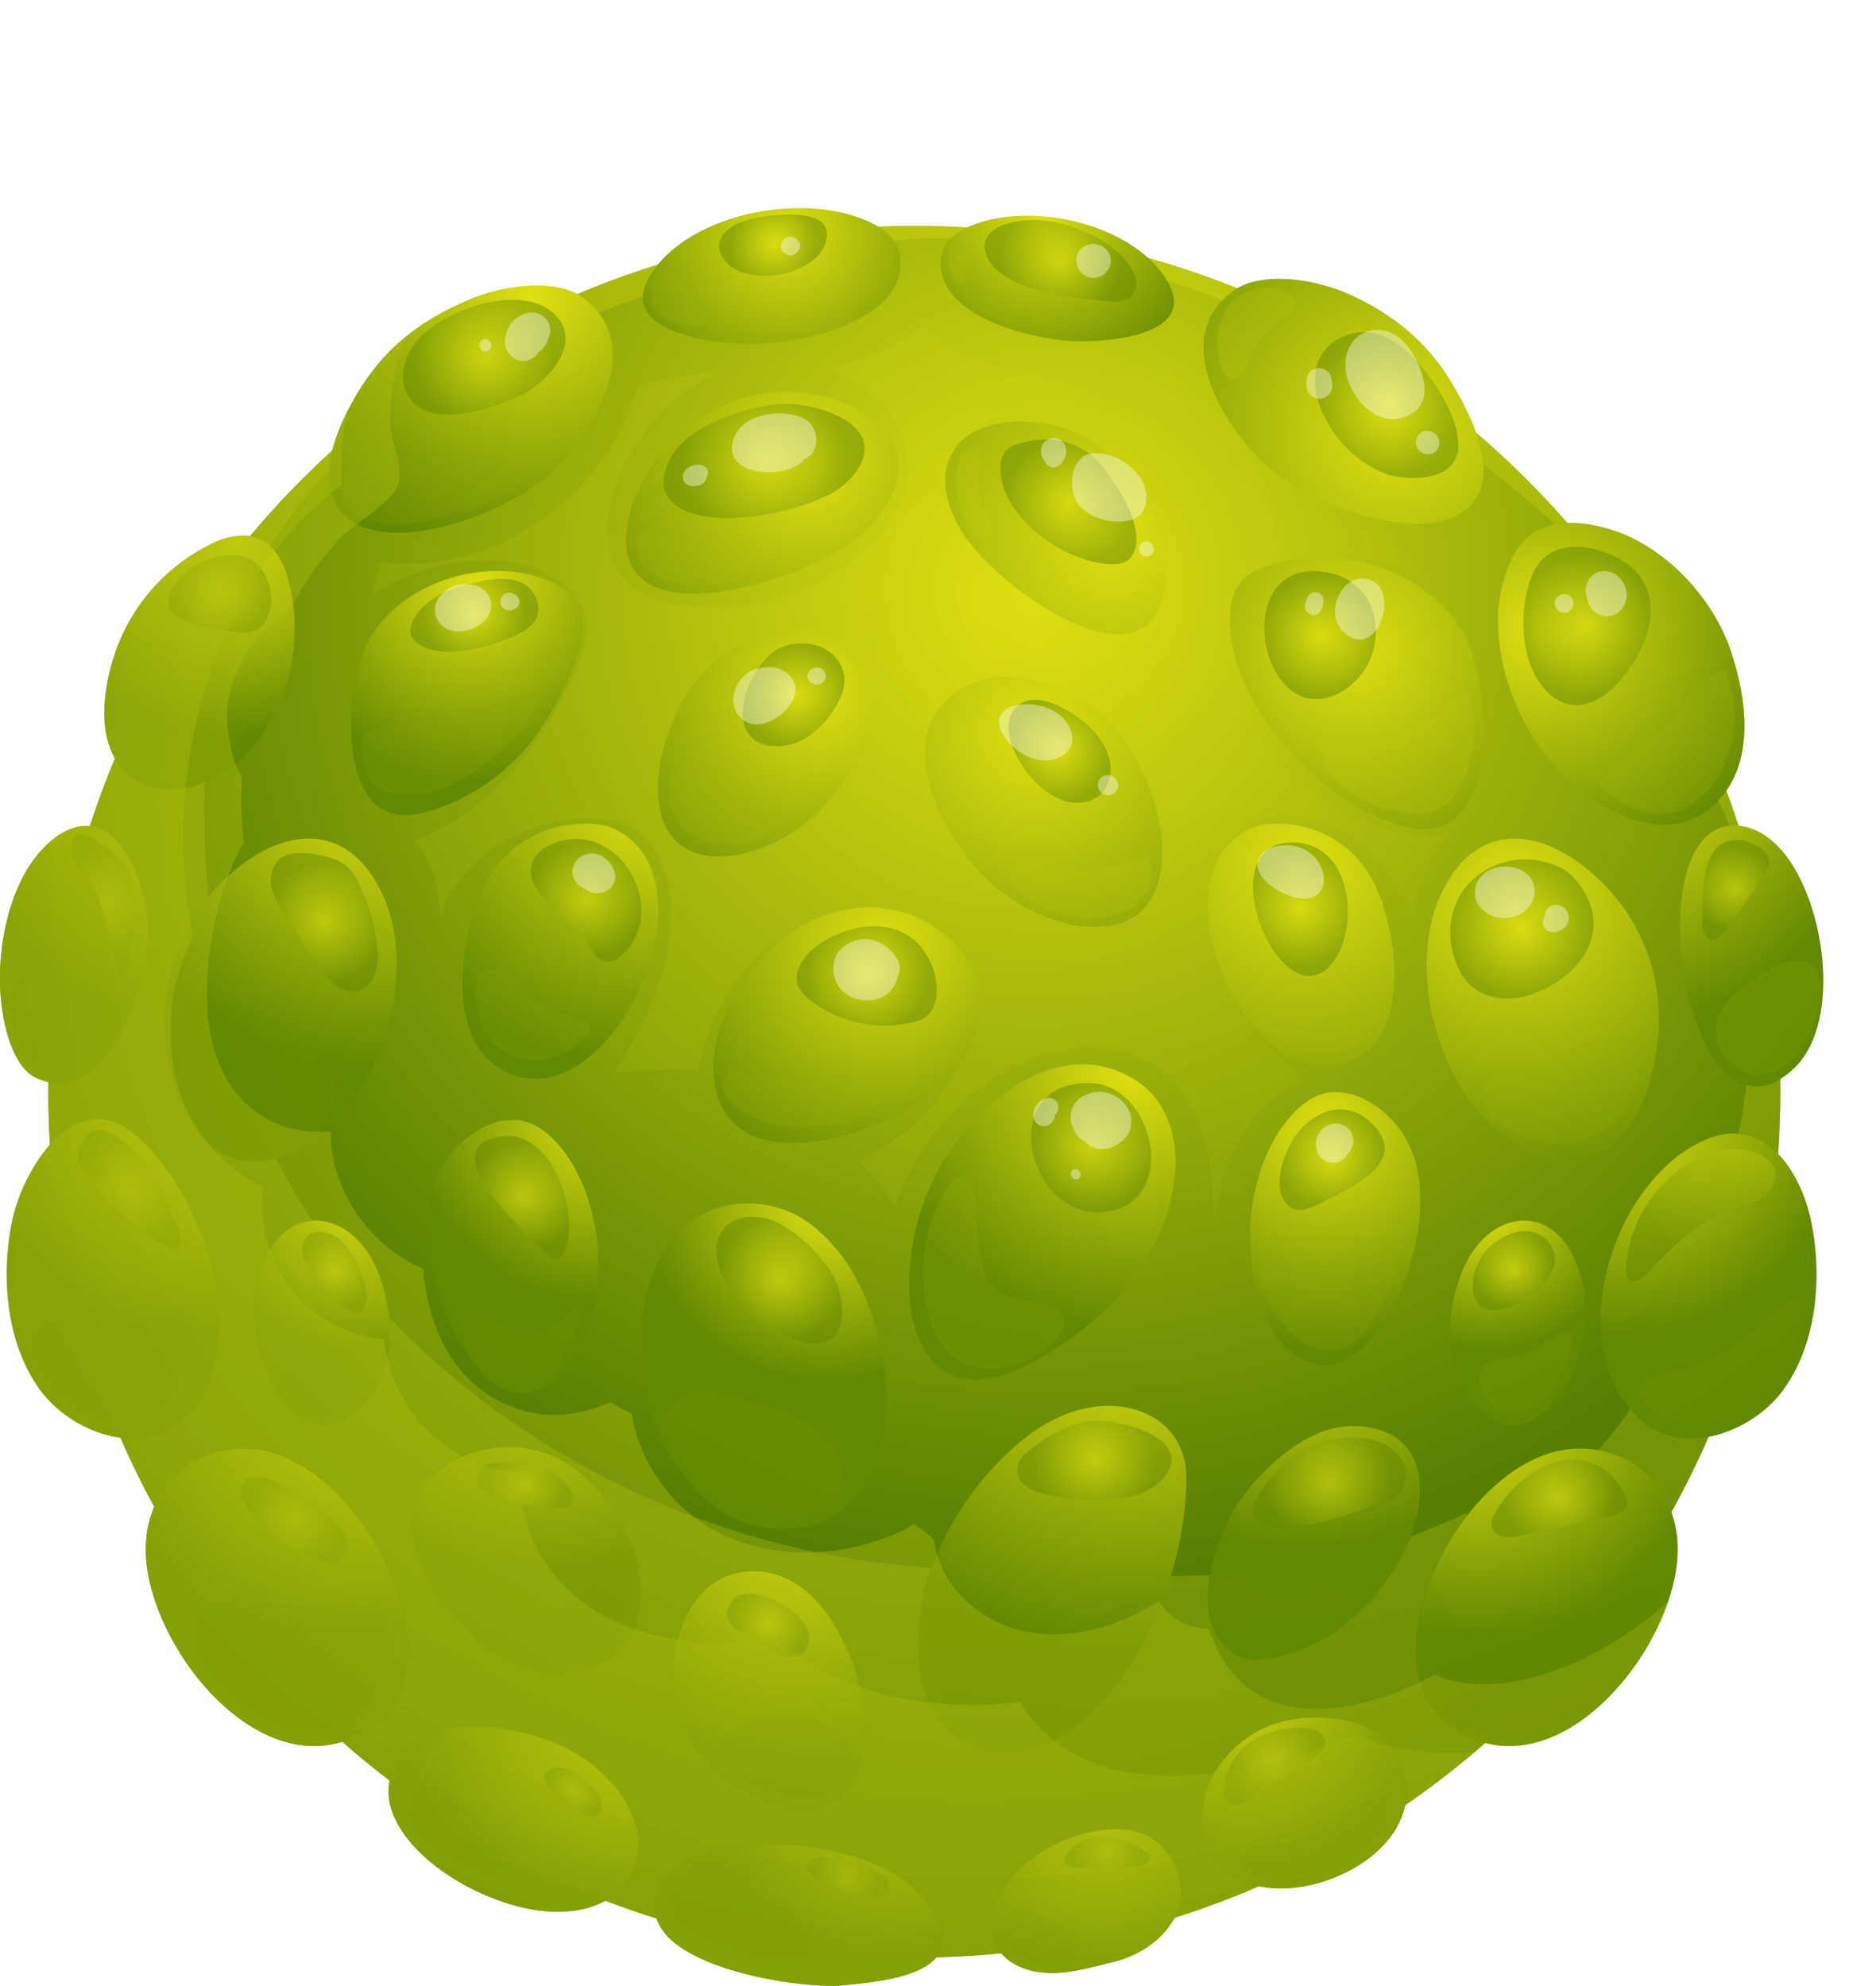 <svg xmlns="http://www.w3.org/2000/svg" xmlns:xlink="http://www.w3.org/1999/xlink" viewBox="0 0 368.12 389.74"><defs><style>.cls-1{mask:url(#mask);}.cls-100,.cls-101,.cls-102,.cls-103,.cls-104,.cls-105,.cls-106,.cls-107,.cls-108,.cls-109,.cls-110,.cls-111,.cls-112,.cls-113,.cls-114,.cls-115,.cls-116,.cls-117,.cls-118,.cls-119,.cls-120,.cls-121,.cls-122,.cls-123,.cls-124,.cls-125,.cls-127,.cls-128,.cls-2,.cls-3,.cls-80,.cls-81,.cls-82,.cls-83,.cls-84,.cls-85,.cls-86,.cls-87,.cls-88,.cls-89,.cls-90,.cls-91,.cls-92,.cls-93,.cls-94,.cls-95,.cls-96,.cls-97,.cls-98,.cls-99{mix-blend-mode:multiply;}.cls-2{fill:url(#Безымянный_градиент_704);}.cls-3{fill:url(#Безымянный_градиент_1669);}.cls-4{isolation:isolate;}.cls-5{fill:url(#Безымянный_градиент_95);}.cls-6{fill:url(#Безымянный_градиент_5);}.cls-7{fill:url(#Безымянный_градиент_5-2);}.cls-8{fill:url(#Безымянный_градиент_5-3);}.cls-9{fill:url(#Безымянный_градиент_5-4);}.cls-10{fill:url(#Безымянный_градиент_5-5);}.cls-11{fill:url(#Безымянный_градиент_5-6);}.cls-12{fill:url(#Безымянный_градиент_5-7);}.cls-13{fill:url(#Безымянный_градиент_5-8);}.cls-14{fill:url(#Безымянный_градиент_5-9);}.cls-15{fill:url(#Безымянный_градиент_5-10);}.cls-16{fill:url(#Безымянный_градиент_5-11);}.cls-17{fill:url(#Безымянный_градиент_5-12);}.cls-18{fill:url(#Безымянный_градиент_5-13);}.cls-19{fill:url(#Безымянный_градиент_5-14);}.cls-20{fill:url(#Безымянный_градиент_5-15);}.cls-21{fill:url(#Безымянный_градиент_5-16);}.cls-22{fill:url(#Безымянный_градиент_5-17);}.cls-23{fill:url(#Безымянный_градиент_5-18);}.cls-24{fill:url(#Безымянный_градиент_5-19);}.cls-25{fill:url(#Безымянный_градиент_5-20);}.cls-26{fill:url(#Безымянный_градиент_5-21);}.cls-27{fill:url(#Безымянный_градиент_5-22);}.cls-28{fill:url(#Безымянный_градиент_5-23);}.cls-29{fill:url(#Безымянный_градиент_5-24);}.cls-30{fill:url(#Безымянный_градиент_5-25);}.cls-31{fill:url(#Безымянный_градиент_5-26);}.cls-32{fill:url(#Безымянный_градиент_5-27);}.cls-33{fill:url(#Безымянный_градиент_5-28);}.cls-34{fill:url(#Безымянный_градиент_5-29);}.cls-35{fill:url(#Безымянный_градиент_5-30);}.cls-36{fill:url(#Безымянный_градиент_5-31);}.cls-37{fill:url(#Безымянный_градиент_5-32);}.cls-38{fill:url(#Безымянный_градиент_5-33);}.cls-39{fill:url(#Безымянный_градиент_5-34);}.cls-40{fill:url(#Безымянный_градиент_5-35);}.cls-41{fill:url(#Безымянный_градиент_5-36);}.cls-42{fill:url(#Безымянный_градиент_5-37);}.cls-126,.cls-43,.cls-44,.cls-45,.cls-46,.cls-47,.cls-48,.cls-49,.cls-50,.cls-51,.cls-52,.cls-53,.cls-54,.cls-55,.cls-56,.cls-57,.cls-58,.cls-59,.cls-60,.cls-61,.cls-62,.cls-63,.cls-64,.cls-65,.cls-66,.cls-67,.cls-68,.cls-69,.cls-70,.cls-71,.cls-72,.cls-73,.cls-74,.cls-75,.cls-76,.cls-77,.cls-78,.cls-79{mix-blend-mode:screen;}.cls-117,.cls-118,.cls-119,.cls-120,.cls-121,.cls-122,.cls-123,.cls-124,.cls-125,.cls-43,.cls-44,.cls-45,.cls-46,.cls-47,.cls-48,.cls-49,.cls-50,.cls-51,.cls-52,.cls-53,.cls-54,.cls-55,.cls-56,.cls-57,.cls-58,.cls-59,.cls-60,.cls-61,.cls-62,.cls-63,.cls-64,.cls-65,.cls-66,.cls-67,.cls-68,.cls-69,.cls-70,.cls-71,.cls-72,.cls-73,.cls-74,.cls-75,.cls-76,.cls-77,.cls-78,.cls-79{opacity:0.5;}.cls-43{fill:url(#Безымянный_градиент_5-38);}.cls-44{fill:url(#Безымянный_градиент_5-39);}.cls-45{fill:url(#Безымянный_градиент_5-40);}.cls-46{fill:url(#Безымянный_градиент_5-41);}.cls-47{fill:url(#Безымянный_градиент_5-42);}.cls-48{fill:url(#Безымянный_градиент_5-43);}.cls-49{fill:url(#Безымянный_градиент_5-44);}.cls-50{fill:url(#Безымянный_градиент_5-45);}.cls-51{fill:url(#Безымянный_градиент_5-46);}.cls-52{fill:url(#Безымянный_градиент_5-47);}.cls-53{fill:url(#Безымянный_градиент_5-48);}.cls-54{fill:url(#Безымянный_градиент_5-49);}.cls-55{fill:url(#Безымянный_градиент_5-50);}.cls-56{fill:url(#Безымянный_градиент_5-51);}.cls-57{fill:url(#Безымянный_градиент_5-52);}.cls-58{fill:url(#Безымянный_градиент_5-53);}.cls-59{fill:url(#Безымянный_градиент_5-54);}.cls-60{fill:url(#Безымянный_градиент_5-55);}.cls-61{fill:url(#Безымянный_градиент_5-56);}.cls-62{fill:url(#Безымянный_градиент_5-57);}.cls-63{fill:url(#Безымянный_градиент_5-58);}.cls-64{fill:url(#Безымянный_градиент_5-59);}.cls-65{fill:url(#Безымянный_градиент_5-60);}.cls-66{fill:url(#Безымянный_градиент_5-61);}.cls-67{fill:url(#Безымянный_градиент_5-62);}.cls-68{fill:url(#Безымянный_градиент_5-63);}.cls-69{fill:url(#Безымянный_градиент_5-64);}.cls-70{fill:url(#Безымянный_градиент_5-65);}.cls-71{fill:url(#Безымянный_градиент_5-66);}.cls-72{fill:url(#Безымянный_градиент_5-67);}.cls-73{fill:url(#Безымянный_градиент_5-68);}.cls-74{fill:url(#Безымянный_градиент_5-69);}.cls-75{fill:url(#Безымянный_градиент_5-70);}.cls-76{fill:url(#Безымянный_градиент_5-71);}.cls-77{fill:url(#Безымянный_градиент_5-72);}.cls-78{fill:url(#Безымянный_градиент_5-73);}.cls-79{fill:url(#Безымянный_градиент_5-74);}.cls-100,.cls-101,.cls-102,.cls-103,.cls-104,.cls-105,.cls-106,.cls-107,.cls-108,.cls-109,.cls-110,.cls-111,.cls-112,.cls-113,.cls-114,.cls-115,.cls-116,.cls-80,.cls-81,.cls-82,.cls-83,.cls-84,.cls-85,.cls-86,.cls-87,.cls-88,.cls-89,.cls-90,.cls-91,.cls-92,.cls-93,.cls-94,.cls-95,.cls-96,.cls-97,.cls-98,.cls-99{opacity:0.25;}.cls-80{fill:url(#Безымянный_градиент_95-2);}.cls-81{fill:url(#Безымянный_градиент_95-3);}.cls-82{fill:url(#Безымянный_градиент_95-4);}.cls-83{fill:url(#Безымянный_градиент_95-5);}.cls-84{fill:url(#Безымянный_градиент_95-6);}.cls-85{fill:url(#Безымянный_градиент_95-7);}.cls-86{fill:url(#Безымянный_градиент_95-8);}.cls-87{fill:url(#Безымянный_градиент_95-9);}.cls-88{fill:url(#Безымянный_градиент_95-10);}.cls-89{fill:url(#Безымянный_градиент_95-11);}.cls-90{fill:url(#Безымянный_градиент_95-12);}.cls-91{fill:url(#Безымянный_градиент_95-13);}.cls-92{fill:url(#Безымянный_градиент_95-14);}.cls-93{fill:url(#Безымянный_градиент_95-15);}.cls-94{fill:url(#Безымянный_градиент_95-16);}.cls-95{fill:url(#Безымянный_градиент_95-17);}.cls-96{fill:url(#Безымянный_градиент_95-18);}.cls-97{fill:url(#Безымянный_градиент_95-19);}.cls-98{fill:url(#Безымянный_градиент_95-20);}.cls-99{fill:url(#Безымянный_градиент_95-21);}.cls-100{fill:url(#Безымянный_градиент_95-22);}.cls-101{fill:url(#Безымянный_градиент_95-23);}.cls-102{fill:url(#Безымянный_градиент_95-24);}.cls-103{fill:url(#Безымянный_градиент_95-25);}.cls-104{fill:url(#Безымянный_градиент_95-26);}.cls-105{fill:url(#Безымянный_градиент_95-27);}.cls-106{fill:url(#Безымянный_градиент_95-28);}.cls-107{fill:url(#Безымянный_градиент_95-29);}.cls-108{fill:url(#Безымянный_градиент_95-30);}.cls-109{fill:url(#Безымянный_градиент_95-31);}.cls-110{fill:url(#Безымянный_градиент_95-32);}.cls-111{fill:url(#Безымянный_градиент_95-33);}.cls-112{fill:url(#Безымянный_градиент_95-34);}.cls-113{fill:url(#Безымянный_градиент_95-35);}.cls-114{fill:url(#Безымянный_градиент_95-36);}.cls-115{fill:url(#Безымянный_градиент_95-37);}.cls-116{fill:url(#Безымянный_градиент_95-38);}.cls-117{fill:url(#Безымянный_градиент_95-39);}.cls-118{fill:url(#Безымянный_градиент_95-40);}.cls-119{fill:url(#Безымянный_градиент_95-41);}.cls-120{fill:url(#Безымянный_градиент_95-42);}.cls-121{fill:url(#Безымянный_градиент_95-43);}.cls-122{fill:url(#Безымянный_градиент_95-44);}.cls-123{fill:url(#Безымянный_градиент_95-45);}.cls-124{fill:url(#Безымянный_градиент_95-46);}.cls-125{fill:url(#Безымянный_градиент_95-47);}.cls-126,.cls-127,.cls-128,.cls-129{opacity:0.4;}.cls-126{fill:url(#Безымянный_градиент_95-48);}.cls-127{fill:url(#Безымянный_градиент_95-49);}.cls-128{fill:url(#Безымянный_градиент_95-50);}.cls-129{fill:#fff;}.cls-130{mask:url(#mask-3);}.cls-131{opacity:0.6;fill:url(#Безымянный_градиент_11);}.cls-132{filter:url(#luminosity-noclip);}</style><filter id="luminosity-noclip" x="31.03" y="-8409.49" width="337.09" height="32766" filterUnits="userSpaceOnUse" color-interpolation-filters="sRGB"><feFlood flood-color="#fff" result="bg"/><feBlend in="SourceGraphic" in2="bg"/></filter><mask id="mask" x="31.03" y="-8409.49" width="337.09" height="32766" maskUnits="userSpaceOnUse"><g class="cls-132"/></mask><radialGradient id="Безымянный_градиент_704" cx="128.9" cy="-162.57" r="173.13" gradientTransform="matrix(0.96, 0.21, -0.18, 0.79, 47.41, 243.45)" gradientUnits="userSpaceOnUse"><stop offset="0.01" stop-color="#fff"/><stop offset="0.19" stop-color="#d5d5d5"/><stop offset="0.6" stop-color="#6d6d6d"/><stop offset="1"/></radialGradient><radialGradient id="Безымянный_градиент_1669" cx="128.9" cy="-162.57" r="173.13" gradientTransform="matrix(0.96, 0.21, -0.18, 0.79, 47.41, 243.45)" gradientUnits="userSpaceOnUse"><stop offset="0.01" stop-color="#fff"/><stop offset="0.38" stop-color="#fdfdfd"/><stop offset="0.51" stop-color="#f6f6f6"/><stop offset="0.6" stop-color="#ebebeb"/><stop offset="0.68" stop-color="#dadada"/><stop offset="0.75" stop-color="#c4c4c4"/><stop offset="0.81" stop-color="#a8a8a8"/><stop offset="0.86" stop-color="#888"/><stop offset="0.91" stop-color="#626262"/><stop offset="0.95" stop-color="#373737"/><stop offset="0.99" stop-color="#090909"/><stop offset="1"/></radialGradient><radialGradient id="Безымянный_градиент_95" cx="205.94" cy="115.15" r="265.82" gradientUnits="userSpaceOnUse"><stop offset="0" stop-color="#e0e012"/><stop offset="0.35" stop-color="#9cb00a"/><stop offset="0.73" stop-color="#577f02"/></radialGradient><radialGradient id="Безымянный_градиент_5" cx="104.4" cy="58.05" r="52.74" gradientUnits="userSpaceOnUse"><stop offset="0" stop-color="#e0e012"/><stop offset="0.44" stop-color="#a8b90b"/><stop offset="1" stop-color="#638802"/></radialGradient><radialGradient id="Безымянный_градиент_5-2" cx="165.91" cy="-1.24" r="39.3" gradientTransform="translate(-10.61 64.68) rotate(-6.11)" xlink:href="#Безымянный_градиент_5"/><radialGradient id="Безымянный_градиент_5-3" cx="159.06" cy="90.84" r="57.37" xlink:href="#Безымянный_градиент_5"/><radialGradient id="Безымянный_градиент_5-4" cx="45.72" cy="106.39" r="38.36" xlink:href="#Безымянный_градиент_5"/><radialGradient id="Безымянный_градиент_5-5" cx="93.37" cy="115.03" r="38.45" xlink:href="#Безымянный_градиент_5"/><radialGradient id="Безымянный_градиент_5-6" cx="39.4" cy="153.04" r="47.11" xlink:href="#Безымянный_градиент_5"/><radialGradient id="Безымянный_градиент_5-7" cx="74.88" cy="152.35" r="57.27" xlink:href="#Безымянный_градиент_5"/><radialGradient id="Безымянный_градиент_5-8" cx="126.91" cy="155.62" r="53.93" xlink:href="#Безымянный_градиент_5"/><radialGradient id="Безымянный_градиент_5-9" cx="160.63" cy="135.79" r="53.66" xlink:href="#Безымянный_градиент_5"/><radialGradient id="Безымянный_градиент_5-10" cx="117.63" cy="218.21" r="37.3" xlink:href="#Безымянный_градиент_5"/><radialGradient id="Безымянный_градиент_5-11" cx="39.39" cy="213.86" r="47.32" xlink:href="#Безымянный_градиент_5"/><radialGradient id="Безымянный_градиент_5-12" cx="69.23" cy="236.87" r="28.08" xlink:href="#Безымянный_градиент_5"/><radialGradient id="Безымянный_градиент_5-13" cx="67.78" cy="274.78" r="46.29" xlink:href="#Безымянный_градиент_5"/><radialGradient id="Безымянный_градиент_5-14" cx="105.47" cy="260.06" r="47.8" xlink:href="#Безымянный_градиент_5"/><radialGradient id="Безымянный_градиент_5-15" cx="173.25" cy="185.87" r="49.85" xlink:href="#Безымянный_градиент_5"/><radialGradient id="Безымянный_градиент_5-16" cx="227.68" cy="435.73" r="32.95" gradientTransform="matrix(1.24, 0.27, -0.21, 0.98, -69.45, -147.38)" xlink:href="#Безымянный_градиент_5"/><radialGradient id="Безымянный_градиент_5-17" cx="273.4" cy="84.54" r="65.02" xlink:href="#Безымянный_градиент_5"/><radialGradient id="Безымянный_градиент_5-18" cx="934.01" cy="110.6" r="35.76" gradientTransform="matrix(-0.99, -0.15, -0.15, 0.99, 1145.47, 73.25)" xlink:href="#Безымянный_градиент_5"/><radialGradient id="Безымянный_градиент_5-19" cx="218.2" cy="105.43" r="77.38" xlink:href="#Безымянный_градиент_5"/><radialGradient id="Безымянный_градиент_5-20" cx="302.16" cy="123.64" r="50.36" xlink:href="#Безымянный_градиент_5"/><radialGradient id="Безымянный_градиент_5-21" cx="265.06" cy="127.12" r="61.25" xlink:href="#Безымянный_градиент_5"/><radialGradient id="Безымянный_градиент_5-22" cx="812.32" cy="152.83" r="47.75" gradientTransform="matrix(-1, 0, 0, 1, 1131.9, 0)" xlink:href="#Безымянный_градиент_5"/><radialGradient id="Безымянный_градиент_5-23" cx="296.67" cy="176.41" r="61.18" xlink:href="#Безымянный_градиент_5"/><radialGradient id="Безымянный_градиент_5-24" cx="255.26" cy="169.7" r="67.82" xlink:href="#Безымянный_градиент_5"/><radialGradient id="Безымянный_градиент_5-25" cx="203.22" cy="143.68" r="71.41" xlink:href="#Безымянный_градиент_5"/><radialGradient id="Безымянный_градиент_5-26" cx="260" cy="221.75" r="43.07" xlink:href="#Безымянный_градиент_5"/><radialGradient id="Безымянный_градиент_5-27" cx="814.14" cy="216.92" r="45.21" gradientTransform="matrix(-1, 0, 0, 1, 1131.9, 0)" xlink:href="#Безымянный_градиент_5"/><radialGradient id="Безымянный_градиент_5-28" cx="840.09" cy="236.87" r="28.08" gradientTransform="matrix(-1, 0, 0, 1, 1131.9, 0)" xlink:href="#Безымянный_градиент_5"/><radialGradient id="Безымянный_градиент_5-29" cx="841.88" cy="274.78" r="46.29" gradientTransform="matrix(-1, 0, 0, 1, 1131.9, 0)" xlink:href="#Безымянный_градиент_5"/><radialGradient id="Безымянный_градиент_5-30" cx="876.08" cy="255.25" r="48.91" gradientTransform="matrix(-1, 0, 0, 1, 1131.9, 0)" xlink:href="#Безымянный_градиент_5"/><radialGradient id="Безымянный_градиент_5-31" cx="221.55" cy="209.92" r="51.25" xlink:href="#Безымянный_градиент_5"/><radialGradient id="Безымянный_градиент_5-32" cx="887.42" cy="333.33" r="32.95" gradientTransform="matrix(-1, 0, 0, 1, 1131.9, 0)" xlink:href="#Безымянный_градиент_5"/><radialGradient id="Безымянный_градиент_5-33" cx="161.89" cy="235.28" r="36.01" xlink:href="#Безымянный_градиент_5"/><radialGradient id="Безымянный_градиент_5-34" cx="220.57" cy="274.34" r="68.11" gradientTransform="translate(13.15 -28.88) rotate(2.64)" xlink:href="#Безымянный_градиент_5"/><radialGradient id="Безымянный_градиент_5-35" cx="156.79" cy="298.74" r="47.76" xlink:href="#Безымянный_градиент_5"/><radialGradient id="Безымянный_градиент_5-36" cx="175.79" cy="367.12" r="34.62" gradientTransform="translate(14.41 -25.39) rotate(2.42)" xlink:href="#Безымянный_градиент_5"/><radialGradient id="Безымянный_градиент_5-37" cx="216.06" cy="353.72" r="33.04" xlink:href="#Безымянный_градиент_5"/><radialGradient id="Безымянный_градиент_5-38" cx="95.04" cy="70.11" r="13.8" xlink:href="#Безымянный_градиент_5"/><radialGradient id="Безымянный_градиент_5-39" cx="149.94" cy="90.49" r="16.03" xlink:href="#Безымянный_градиент_5"/><radialGradient id="Безымянный_градиент_5-40" cx="209.66" cy="98.5" r="12.8" xlink:href="#Безымянный_градиент_5"/><radialGradient id="Безымянный_градиент_5-41" cx="207.89" cy="147.46" r="10.06" xlink:href="#Безымянный_градиент_5"/><radialGradient id="Безымянный_градиент_5-42" cx="155.75" cy="136.37" r="10.05" xlink:href="#Безымянный_градиент_5"/><radialGradient id="Безымянный_градиент_5-43" cx="272.09" cy="79.51" r="14.19" xlink:href="#Безымянный_градиент_5"/><radialGradient id="Безымянный_градиент_5-44" cx="259.04" cy="124.67" r="11.77" xlink:href="#Безымянный_градиент_5"/><radialGradient id="Безымянный_градиент_5-45" cx="208.08" cy="51.19" r="11.94" xlink:href="#Безымянный_градиент_5"/><radialGradient id="Безымянный_градиент_5-46" cx="151.72" cy="48.11" r="8.6" xlink:href="#Безымянный_градиент_5"/><radialGradient id="Безымянный_градиент_5-47" cx="255.19" cy="178.44" r="11.36" xlink:href="#Безымянный_градиент_5"/><radialGradient id="Безымянный_градиент_5-48" cx="311.41" cy="122.88" r="14.08" xlink:href="#Безымянный_градиент_5"/><radialGradient id="Безымянный_градиент_5-49" cx="298.63" cy="182.31" r="13.85" xlink:href="#Безымянный_градиент_5"/><radialGradient id="Безымянный_градиент_5-50" cx="340.59" cy="174.62" r="8.35" xlink:href="#Безымянный_градиент_5"/><radialGradient id="Безымянный_градиент_5-51" cx="344.12" cy="215.54" r="33.35" xlink:href="#Безымянный_градиент_5"/><radialGradient id="Безымянный_градиент_5-52" cx="261.38" cy="227.59" r="10.1" xlink:href="#Безымянный_градиент_5"/><radialGradient id="Безымянный_градиент_5-53" cx="297.03" cy="249.36" r="7.92" xlink:href="#Безымянный_градиент_5"/><radialGradient id="Безымянный_градиент_5-54" cx="214.12" cy="225.28" r="12.23" xlink:href="#Безымянный_градиент_5"/><radialGradient id="Безымянный_градиент_5-55" cx="170.06" cy="191.54" r="11.91" xlink:href="#Безымянный_градиент_5"/><radialGradient id="Безымянный_градиент_5-56" cx="93.09" cy="120.76" r="10.22" xlink:href="#Безымянный_градиент_5"/><radialGradient id="Безымянный_градиент_5-57" cx="115" cy="176.71" r="11.47" xlink:href="#Безымянный_градиент_5"/><radialGradient id="Безымянный_градиент_5-58" cx="63.64" cy="181.02" r="12.14" xlink:href="#Безымянный_градиент_5"/><radialGradient id="Безымянный_градиент_5-59" cx="102.42" cy="234.98" r="10.73" xlink:href="#Безымянный_градиент_5"/><radialGradient id="Безымянный_градиент_5-60" cx="152.9" cy="251.3" r="12.39" xlink:href="#Безымянный_градиент_5"/><radialGradient id="Безымянный_градиент_5-61" cx="214.75" cy="286.56" r="12.05" xlink:href="#Безымянный_градиент_5"/><radialGradient id="Безымянный_градиент_5-62" cx="260.86" cy="291.06" r="12.32" xlink:href="#Безымянный_градиент_5"/><radialGradient id="Безымянный_градиент_5-63" cx="305.95" cy="294.08" r="10.86" xlink:href="#Безымянный_градиент_5"/><radialGradient id="Безымянный_градиент_5-64" cx="150.75" cy="318.98" r="7.19" xlink:href="#Безымянный_градиент_5"/><radialGradient id="Безымянный_градиент_5-65" cx="103.11" cy="291.45" r="7.39" xlink:href="#Безымянный_градиент_5"/><radialGradient id="Безымянный_градиент_5-66" cx="57.78" cy="298.29" r="9.58" xlink:href="#Безымянный_градиент_5"/><radialGradient id="Безымянный_градиент_5-67" cx="25.34" cy="233.63" r="10.99" xlink:href="#Безымянный_градиент_5"/><radialGradient id="Безымянный_градиент_5-68" cx="65.58" cy="249.71" r="7.2" xlink:href="#Безымянный_градиент_5"/><radialGradient id="Безымянный_градиент_5-69" cx="20.19" cy="177.45" r="10.62" xlink:href="#Безымянный_градиент_5"/><radialGradient id="Безымянный_градиент_5-70" cx="43.11" cy="116.55" r="8.93" xlink:href="#Безымянный_градиент_5"/><radialGradient id="Безымянный_градиент_5-71" cx="250.06" cy="346.64" r="8.85" xlink:href="#Безымянный_градиент_5"/><radialGradient id="Безымянный_градиент_5-72" cx="217.25" cy="363.63" r="6.43" xlink:href="#Безымянный_градиент_5"/><radialGradient id="Безымянный_градиент_5-73" cx="166.33" cy="368.43" r="6.36" xlink:href="#Безымянный_градиент_5"/><radialGradient id="Безымянный_градиент_5-74" cx="112.42" cy="351.69" r="5.29" xlink:href="#Безымянный_градиент_5"/><radialGradient id="Безымянный_градиент_95-2" cx="229.24" cy="114.7" r="326.45" xlink:href="#Безымянный_градиент_95"/><radialGradient id="Безымянный_градиент_95-3" cx="229.24" cy="114.7" r="326.43" xlink:href="#Безымянный_градиент_95"/><radialGradient id="Безымянный_градиент_95-4" cx="229.24" cy="114.69" r="326.4" xlink:href="#Безымянный_градиент_95"/><radialGradient id="Безымянный_градиент_95-5" cx="229.24" cy="114.7" r="326.42" xlink:href="#Безымянный_градиент_95"/><radialGradient id="Безымянный_градиент_95-6" cx="229.24" cy="114.7" r="326.43" xlink:href="#Безымянный_градиент_95"/><radialGradient id="Безымянный_градиент_95-7" cx="229.24" cy="114.7" r="326.43" xlink:href="#Безымянный_градиент_95"/><radialGradient id="Безымянный_градиент_95-8" cx="229.24" cy="114.7" r="326.43" xlink:href="#Безымянный_градиент_95"/><radialGradient id="Безымянный_градиент_95-9" cx="229.24" cy="114.7" r="326.43" xlink:href="#Безымянный_градиент_95"/><radialGradient id="Безымянный_градиент_95-10" cx="229.24" cy="114.7" r="326.44" xlink:href="#Безымянный_градиент_95"/><radialGradient id="Безымянный_градиент_95-11" cx="229.24" cy="114.71" r="326.41" xlink:href="#Безымянный_градиент_95"/><radialGradient id="Безымянный_градиент_95-12" cx="229.24" cy="114.65" r="326.55" xlink:href="#Безымянный_градиент_95"/><radialGradient id="Безымянный_градиент_95-13" cx="229.24" cy="114.7" r="326.43" xlink:href="#Безымянный_градиент_95"/><radialGradient id="Безымянный_градиент_95-14" cx="229.23" cy="114.69" r="326.42" xlink:href="#Безымянный_градиент_95"/><radialGradient id="Безымянный_градиент_95-15" cx="229.25" cy="114.7" r="326.43" xlink:href="#Безымянный_градиент_95"/><radialGradient id="Безымянный_градиент_95-16" cx="229.24" cy="114.7" r="326.43" xlink:href="#Безымянный_градиент_95"/><radialGradient id="Безымянный_градиент_95-17" cx="229.25" cy="114.72" r="326.42" xlink:href="#Безымянный_градиент_95"/><radialGradient id="Безымянный_градиент_95-18" cx="229.24" cy="114.7" r="326.43" xlink:href="#Безымянный_градиент_95"/><radialGradient id="Безымянный_градиент_95-19" cx="229.24" cy="114.68" r="326.46" xlink:href="#Безымянный_градиент_95"/><radialGradient id="Безымянный_градиент_95-20" cx="229.24" cy="114.69" r="326.44" xlink:href="#Безымянный_градиент_95"/><radialGradient id="Безымянный_градиент_95-21" cx="229.24" cy="114.67" r="326.46" xlink:href="#Безымянный_градиент_95"/><radialGradient id="Безымянный_градиент_95-22" cx="229.25" cy="114.72" r="326.41" xlink:href="#Безымянный_градиент_95"/><radialGradient id="Безымянный_градиент_95-23" cx="229.24" cy="114.7" r="326.43" xlink:href="#Безымянный_градиент_95"/><radialGradient id="Безымянный_градиент_95-24" cx="229.24" cy="114.7" r="326.43" xlink:href="#Безымянный_градиент_95"/><radialGradient id="Безымянный_градиент_95-25" cx="228.82" cy="112.1" r="331.67" xlink:href="#Безымянный_градиент_95"/><radialGradient id="Безымянный_градиент_95-26" cx="229.24" cy="114.69" r="326.46" xlink:href="#Безымянный_градиент_95"/><radialGradient id="Безымянный_градиент_95-27" cx="229.24" cy="114.7" r="326.45" xlink:href="#Безымянный_градиент_95"/><radialGradient id="Безымянный_градиент_95-28" cx="229.24" cy="114.72" r="326.35" xlink:href="#Безымянный_градиент_95"/><radialGradient id="Безымянный_градиент_95-29" cx="229.24" cy="114.7" r="326.43" xlink:href="#Безымянный_градиент_95"/><radialGradient id="Безымянный_градиент_95-30" cx="229.24" cy="114.73" r="326.38" xlink:href="#Безымянный_градиент_95"/><radialGradient id="Безымянный_градиент_95-31" cx="229.24" cy="114.74" r="326.38" xlink:href="#Безымянный_градиент_95"/><radialGradient id="Безымянный_градиент_95-32" cx="229.24" cy="114.66" r="326.49" xlink:href="#Безымянный_градиент_95"/><radialGradient id="Безымянный_градиент_95-33" cx="229.24" cy="114.69" r="326.44" xlink:href="#Безымянный_градиент_95"/><radialGradient id="Безымянный_градиент_95-34" cx="229.24" cy="114.69" r="326.44" xlink:href="#Безымянный_градиент_95"/><radialGradient id="Безымянный_градиент_95-35" cx="229.24" cy="114.69" r="326.44" xlink:href="#Безымянный_градиент_95"/><radialGradient id="Безымянный_градиент_95-36" cx="229.24" cy="114.7" r="326.42" xlink:href="#Безымянный_градиент_95"/><radialGradient id="Безымянный_градиент_95-37" cx="229.24" cy="114.69" r="326.44" xlink:href="#Безымянный_градиент_95"/><radialGradient id="Безымянный_градиент_95-38" cx="229.23" cy="114.7" r="326.45" xlink:href="#Безымянный_градиент_95"/><radialGradient id="Безымянный_градиент_95-39" cx="204" cy="95.18" r="550.96" xlink:href="#Безымянный_градиент_95"/><radialGradient id="Безымянный_градиент_95-40" cx="204.01" cy="95.19" r="551.02" xlink:href="#Безымянный_градиент_95"/><radialGradient id="Безымянный_градиент_95-41" cx="204.01" cy="95.19" r="550.97" xlink:href="#Безымянный_градиент_95"/><radialGradient id="Безымянный_градиент_95-42" cx="204.01" cy="95.18" r="550.97" xlink:href="#Безымянный_градиент_95"/><radialGradient id="Безымянный_градиент_95-43" cx="204.02" cy="95.18" r="550.93" xlink:href="#Безымянный_градиент_95"/><radialGradient id="Безымянный_градиент_95-44" cx="204.02" cy="95.2" r="550.9" xlink:href="#Безымянный_градиент_95"/><radialGradient id="Безымянный_градиент_95-45" cx="204.01" cy="95.18" r="550.97" xlink:href="#Безымянный_градиент_95"/><radialGradient id="Безымянный_градиент_95-46" cx="204" cy="95.23" r="550.89" xlink:href="#Безымянный_градиент_95"/><radialGradient id="Безымянный_градиент_95-47" cx="204.01" cy="95.14" r="550.56" xlink:href="#Безымянный_градиент_95"/><radialGradient id="Безымянный_градиент_95-48" cx="196.58" cy="117.11" r="332.55" xlink:href="#Безымянный_градиент_95"/><radialGradient id="Безымянный_градиент_95-49" cx="191.38" cy="165.36" r="584.02" xlink:href="#Безымянный_градиент_95"/><radialGradient id="Безымянный_градиент_95-50" cx="191.38" cy="165.36" r="584.02" xlink:href="#Безымянный_градиент_95"/><mask id="mask-3" x="31.03" y="0" width="337.09" height="284.34" maskUnits="userSpaceOnUse"><g class="cls-1"><path class="cls-2" d="M365.27,179.2C348.34,255,260.42,299.85,168.91,279.4s-152-98.47-135-174.25S138.72-15.51,230.24,4.94,382.21,103.41,365.27,179.2Z"/></g></mask><filter id="luminosity-noclip-3" x="31.03" y="0" width="337.09" height="284.34" filterUnits="userSpaceOnUse" color-interpolation-filters="sRGB"><feFlood flood-color="#fff" result="bg"/><feBlend in="SourceGraphic" in2="bg"/></filter><radialGradient id="Безымянный_градиент_11" cx="128.9" cy="-162.57" r="173.13" gradientTransform="matrix(0.96, 0.21, -0.18, 0.79, 47.41, 243.45)" gradientUnits="userSpaceOnUse"><stop offset="0.01" stop-color="#ffff56"/><stop offset="0.47" stop-color="#ffff54"/><stop offset="0.64" stop-color="#ffff4d"/><stop offset="0.76" stop-color="#ffff42"/><stop offset="0.85" stop-color="#ffff31"/><stop offset="0.94" stop-color="#ffff1b"/><stop offset="1" stop-color="#ffff04"/></radialGradient></defs><g class="cls-4"><g id="Слой_2" data-name="Слой 2"><g id="_Layer_" data-name="&lt;Layer&gt;"><circle class="cls-5" cx="179.42" cy="214.25" r="169.93"/><path class="cls-6" d="M103.3,96.42a32.06,32.06,0,0,0,5-3.81c8.28-8,18.46-24.68,6.38-34-5.66-4.34-16.36-2.45-22.39.09-10.16,4.27-17.4,10-22.84,19.63-3.77,6.65-8.66,18.36-.52,23.88S93.62,102.55,103.3,96.42Z"/><path class="cls-7" d="M126.15,58.73c.43,7,14.46,8.81,21.38,8.78,9.47,0,31.33-4.51,29-17.73-.57-3.27-3.79-5.36-6.87-6.64C157.5,38.08,137.69,41.5,129,52,126.87,54.67,126,56.88,126.15,58.73Z"/><path class="cls-8" d="M169.8,104.17c19.19-18.88-8.57-32.51-26.1-25.32-9.21,3.77-17.55,12-20.07,21.77C116.62,127.93,160.06,113.76,169.8,104.17Z"/><path class="cls-9" d="M56.29,112.88c3.63,11.89.75,26-8,35.24C42.68,154,32,158,25.13,152c-6.55-5.71-5-16.74-2.48-24a37.26,37.26,0,0,1,19-21.32C50,102.75,54.41,106.72,56.29,112.88Z"/><path class="cls-10" d="M112.91,117.4a7.72,7.72,0,0,0-2.85-2.33c-12.47-6.79-31-1.64-37.82,10.79-4.24,7.77-6,30.3,4.41,33.7,2.65.87,5.56.27,8.22-.58a40.5,40.5,0,0,0,21.75-16.75C110.15,136.63,117.31,124,112.91,117.4Z"/><path class="cls-11" d="M15.22,162.27A12.29,12.29,0,0,0,10.06,165C2.45,171.36-.25,183.93,0,193.33c.15,5.3,1.76,16,7.4,18.36C21.91,217.78,29.21,191.21,29,182.1,28.81,174,23.92,160.32,15.22,162.27Z"/><path class="cls-12" d="M56.32,226.54C74,219.87,82.78,191.86,75,175.4c-6.75-14.28-19.23-13.19-29.73-3.92A37.76,37.76,0,0,0,32.48,204c1.24,11.72,7.22,27.5,22,23.13C55.1,227,55.71,226.77,56.32,226.54Z"/><path class="cls-13" d="M118.08,161.91a22.13,22.13,0,0,0-23.67,13c-4.35,10-7.29,30.34,5.64,35.8,20.1,8.5,41.7-38.4,20.19-48.17A8.26,8.26,0,0,0,118.08,161.91Z"/><path class="cls-14" d="M159.55,160.26c9.64-8.43,20-29.94,2-36.23-6-2.1-13,.78-18.37,3.76-15,8.38-23.27,45.16,2.68,39.74A31.06,31.06,0,0,0,159.55,160.26Z"/><path class="cls-15" d="M113.78,265c5.7-11.57,4.67-28.32-2.93-38.76-2.23-3-5.23-5.86-9-6.38a12.28,12.28,0,0,0-7.44,1.64,19.37,19.37,0,0,0-8.64,9.61c-4.64,11.26.41,28.9,8.37,37.71,1.9,2.1,4.24,4,7,4.48C106.51,274.21,111.4,269.79,113.78,265Z"/><path class="cls-16" d="M36,278.6c14.95-13.65,3.5-46-10.17-56.44-11.61-8.85-21.32,7.55-23.39,17.35-2.28,10.81-1.24,24.21,5.54,33.38C13.93,281,27.57,286.25,36,278.6Z"/><path class="cls-17" d="M69.16,277.78c8.92-6.4,8.69-19,4.92-28.35-4.82-11.92-17.77-14-22.57-1-3.38,9.14-1.21,21.82,6.34,28.58a9.27,9.27,0,0,0,6.74,2.71A9.43,9.43,0,0,0,69.16,277.78Z"/><path class="cls-18" d="M61.82,342.67a18.54,18.54,0,0,0,4-.47c29.8-6.9,6.9-57.85-17.91-57.92-11,0-18.55,7.93-19.26,18.33C27.59,318.39,44.21,342.83,61.82,342.67Z"/><path class="cls-19" d="M96.78,324.28c11.5,7.9,28.87,4.6,29-11.27.11-12.56-10.2-27.34-23.31-28.91-11.36-1.37-24.78,6.55-21,19.73C83.8,312,89.85,319.52,96.78,324.28Z"/><path class="cls-20" d="M181.37,215.32c8.77-7.07,15.42-19.68,6.57-29.48-7.51-8.32-18.95-9.89-29-5.06-7.61,3.65-13.42,10.52-16.65,18.31a25.91,25.91,0,0,0-2.21,12.48C142.23,232,171,223.68,181.37,215.32Z"/><path class="cls-21" d="M80.78,342.35c-12.72,11.73,3.76,26.82,19.55,31.43,23.62,6.91,33.52-12.86,16.23-27.21-7.41-6.15-21.27-9.36-30.85-7A11.29,11.29,0,0,0,80.78,342.35Z"/><path class="cls-22" d="M253,94.67A31.89,31.89,0,0,1,248,90.91c-8.2-7.91-18.28-24.45-6.32-33.62,5.61-4.31,16.2-2.43,22.17.08,8.26,3.47,15.67,9.06,20.53,17,4,6.51,11.42,20.12,2.59,26.11C278.84,106,262.57,100.74,253,94.67Z"/><path class="cls-23" d="M230.35,59.72c-.64,6.36-13.46,7.49-19.75,7.22-8.61-.37-28.32-5.22-25.76-17.15.64-3,3.65-4.75,6.49-5.79,11.26-4.17,29.14-.36,36.64,9.52C229.84,56,230.52,58,230.35,59.72Z"/><path class="cls-24" d="M188,103.2c-11.16-21.74,16.65-25.59,29.71-14.4,6.86,5.87,11.72,15.32,11.09,24.49C227.07,138.81,193.67,114.23,188,103.2Z"/><path class="cls-25" d="M297.3,108.48c-6.5,11.4-2.7,26.59,4,37,6.23,9.59,22.78,22.41,34.13,13.25,9.31-7.5,7.56-21.18,4.12-31.26-3.56-10.43-13.38-20.84-24.3-23.8C305.74,101.07,300.13,103.5,297.3,108.48Z"/><path class="cls-26" d="M242.61,115.48c1.93-3.59,6-4.64,11-5.55,12.64-2.29,27.53,3.25,33.86,14.84,4.71,8.63,6.61,33.66-4.9,37.44-2.95,1-6.18.29-9.14-.66-15.29-4.87-33.73-25-31.94-42.15A10.42,10.42,0,0,1,242.61,115.48Z"/><path class="cls-27" d="M342.57,162.27a12.37,12.37,0,0,1,5.17,2.77c9.88,8.22,14.65,35.3,4,44.91C330.29,229.31,319.52,157.11,342.57,162.27Z"/><path class="cls-28" d="M301.47,226.54c-17.72-6.67-26.45-34.68-18.67-51.14,6.74-14.28,19.22-13.19,29.72-3.92A37.77,37.77,0,0,1,325.32,204c-1.25,11.72-7.22,27.5-22,23.13C302.69,227,302.08,226.77,301.47,226.54Z"/><path class="cls-29" d="M247.56,161.9a21.09,21.09,0,0,1,22.56,12.41c4.14,9.54,6.94,28.92-5.38,34.12-19.15,8.09-39.73-36.6-19.23-45.9A7.82,7.82,0,0,1,247.56,161.9Z"/><path class="cls-30" d="M194.54,173.36c-10.59-9.26-22-32.9-2.16-39.81,6.6-2.3,14.34.86,20.19,4.13,16.52,9.22,25.56,49.63-2.95,43.67A34.13,34.13,0,0,1,194.54,173.36Z"/><path class="cls-31" d="M248.91,259.55c-5.69-11.57-4.66-28.33,2.94-38.76,2.23-3,5.23-5.86,9-6.39a12.28,12.28,0,0,1,7.44,1.64,19.47,19.47,0,0,1,8.64,9.62c4.64,11.26-.41,28.89-8.37,37.7-1.9,2.1-4.24,4-7,4.49C256.19,268.8,251.3,264.39,248.91,259.55Z"/><path class="cls-32" d="M321.84,278.6c-15.92-14.54-5.2-47.43,13-55,11.4-4.75,18.46,6.17,20.52,15.94,2.29,10.81,1.24,24.21-5.54,33.38C343.86,281,330.22,286.25,321.84,278.6Z"/><path class="cls-33" d="M291.89,277.78c-8.93-6.4-8.69-19-4.93-28.35,4.82-11.92,17.78-14,22.57-1,3.38,9.14,1.22,21.82-6.34,28.58a9.26,9.26,0,0,1-6.74,2.71A9.44,9.44,0,0,1,291.89,277.78Z"/><path class="cls-34" d="M296,342.67a18.54,18.54,0,0,1-4-.47c-29.8-6.9-6.9-57.85,17.91-57.92,11,0,18.55,7.93,19.26,18.33C330.2,318.39,313.58,342.83,296,342.67Z"/><path class="cls-35" d="M277.1,285.64c2.88,5.3,1.24,13.09-1.15,18.07-4.31,9-12.37,17.4-22,20.54-4.87,1.6-9.78,2.79-13.59-1.23-5.93-6.27-2.88-16.45.09-23.36,3.25-7.55,11.39-15.85,19.17-18.75,4.7-1.74,11.45-1.4,15.34,2.06A9.84,9.84,0,0,1,277.1,285.64Z"/><path class="cls-36" d="M190,221.14c8.38-9.59,21.56-17,33.61-8.6,5.37,3.73,7.52,10.87,7,17.39-1.36,16.87-14.17,30.36-28.64,37.71-4.58,2.33-10,4.24-14.76,2.38-6.13-2.37-8.54-9.83-8.77-16.4A47.37,47.37,0,0,1,190,221.14Z"/><path class="cls-37" d="M273.84,344c7.83,14.18-7.41,25.4-20.36,26.54-19.38,1.7-23.69-19.73-7.94-30.06,6.76-4.42,18-4.61,25-.24A10.08,10.08,0,0,1,273.84,344Z"/><path class="cls-38" d="M160.68,241.6a20.4,20.4,0,0,0-19.78-4.53c-5.51,1.58-9.86,6.12-12.17,11.38-3.44,7.83-3.73,18.92-1.5,27.14,2.93,10.78,11.49,23,23.48,24.3C180.6,303.15,179.06,257.55,160.68,241.6Z"/><path class="cls-39" d="M212.35,338c12.66-11.19,20.57-31.58,20.44-48.15-.06-8.38-6.37-13.65-14.62-13.93-6.36-.21-12.52,2.62-17.46,6.63a58.19,58.19,0,0,0-18.35,26.61c-3,9.09-3.83,23.83,4.26,30.85C194.18,346.57,205.4,344.14,212.35,338Z"/><path class="cls-40" d="M147.65,308.36a17,17,0,0,0-3.17.37c-8,1.7-12.4,11.27-12.31,19,.2,15.1,10.33,26.22,25.65,27.23,7.51.5,11.11-5.95,11.8-12.84C170.83,329.92,162.63,308.09,147.65,308.36Z"/><path class="cls-41" d="M181.72,373.15c10.75,14.07-7.54,15.67-16.68,16.51-8.41.77-42.33-4.19-35.65-19,1.57-3.48,5.19-5.59,8.81-6.85C150.19,359.59,173.47,362.36,181.72,373.15Z"/><path class="cls-42" d="M204.71,387.14c4.58.44,9.26-1,13.82-2.11,5.84-1.36,11.94-5.79,13.13-12,.83-4.32-2-10.24-5.87-12.45-7.15-4.07-19.39.26-24.9,5.53-3.1,2.95-6.06,6.54-6.34,10.81C194.13,383.41,199.1,386.6,204.71,387.14Z"/><path class="cls-43" d="M109.75,62.74c-6.26-8.55-25.82-1.51-29.6,6.69-2.4,5.22-.7,10.63,5.31,11.71,5.25.94,11.65-1.24,16.39-3.38S113.9,68.43,109.75,62.74Z"/><path class="cls-44" d="M169.31,86.22a6.05,6.05,0,0,0-1.18-1.91c-3.26-3.65-10.54-5.31-15.23-5C145,80,130,84.81,130.22,95.1c.05,2.12,1.77,3.85,3.64,4.84,7.2,3.8,21.93.68,28.85-2.88C166.75,95,170.89,90.38,169.31,86.22Z"/><path class="cls-45" d="M202.3,103.53c4.37,4.08,10.35,6.88,15.14,7.18,1.62.1,3.48,0,4.48-1.32,4-5.06-4.14-17.21-7.95-20.18-4-3.15-9.34-3.62-14.14-2.13a5.29,5.29,0,0,0-2.64,1.59,4.68,4.68,0,0,0-.85,2.59C196.08,95.77,198.62,100.1,202.3,103.53Z"/><path class="cls-46" d="M217.54,148.52c-1.35-4.62-6-8.33-10.33-10.22-2.42-1.07-5.53-1.53-7.53.22-4.15,3.63-.23,10.7,2.49,13.82a15.22,15.22,0,0,0,6.69,4.85c2.66.82,5.89.29,7.66-1.86A7.53,7.53,0,0,0,217.54,148.52Z"/><path class="cls-47" d="M147.51,144.76a6.1,6.1,0,0,0,3,1.52,10.92,10.92,0,0,0,8.27-1.86,18.77,18.77,0,0,0,5.66-6.53c4.5-8-4-14.15-11.52-10.62C148,129.59,143,140.36,147.51,144.76Z"/><path class="cls-48" d="M274.78,67.92a14.7,14.7,0,0,0-3.65-2.09C266.2,64,260,66.3,258.43,71.6c-1.15,4,.23,8.3,2.37,11.85a21.72,21.72,0,0,0,11.35,9.61c4.38,1.44,13.55,1.36,14-5.1S279.78,71.67,274.78,67.92Z"/><path class="cls-49" d="M262.13,136.33a7.85,7.85,0,0,0,.77-.38,13.64,13.64,0,0,0,6.85-9.54c1.16-6.76-2.36-12.62-8.93-14C240.8,108.38,246.88,143.15,262.13,136.33Z"/><path class="cls-50" d="M207.94,57.84l.33.06q4.72.81,9.5,1.22a5.62,5.62,0,0,0,3.89-.63,3.78,3.78,0,0,0,1.18-3.82A9.21,9.21,0,0,0,220.79,51c-3.59-4.33-11.25-7.5-16.85-7.81-3.79-.2-12.18.89-10.51,6.55a7.82,7.82,0,0,0,3,3.9C199.76,56.11,203.89,57.13,207.94,57.84Z"/><path class="cls-51" d="M162,47.6c2.41-7.7-12.11-5.45-15.83-4.27-3.27,1-6.66,3.78-4.22,7.45,3.78,5.71,17.54,3.67,19.92-2.81C162,47.85,162,47.72,162,47.6Z"/><path class="cls-52" d="M250.47,187.36c3,3.95,6.89,5.84,10.37,2.34a12.28,12.28,0,0,0,2.75-5c2.56-7.92-.24-19.88-10.66-19.35C242.89,165.86,245,180.1,250.47,187.36Z"/><path class="cls-53" d="M302.44,134.42l.09.12c7.94,10,17.83-1.66,20.53-9.77,1.16-3.48,1.23-7.47-.6-10.65-1.73-3-4.94-4.9-8.25-6-3.87-1.23-8.6-1.29-11.49,1.59a11.07,11.07,0,0,0-2.39,4C298.11,119.91,298.32,129.1,302.44,134.42Z"/><path class="cls-54" d="M291.77,170.62a13.92,13.92,0,0,0-2.17,1.49c-5.31,4.41-6.21,11.4-3.61,17.55,3,7.11,10.82,7.67,17.31,4.34,9-4.6,12.74-13.36,5.76-21.49a10.45,10.45,0,0,0-3.86-2.68A15.5,15.5,0,0,0,291.77,170.62Z"/><path class="cls-55" d="M334.62,171.57a47.23,47.23,0,0,0-.54,9.8c.05,1.17.34,2.59,1.45,3s2.39-.79,3.14-1.86l7.27-10.34a5.64,5.64,0,0,0,1.2-2.53c.31-3.05-4.23-5-6.78-4.78C336.67,165.14,335.15,168.27,334.62,171.57Z"/><path class="cls-56" d="M323.22,249.94c4.79-5,9.42-9.89,16.16-12.29,2.15-.77,4.46-1.23,6.36-2.5s3.29-3.71,2.46-5.84c-.73-1.88-2.84-2.78-4.78-3.33-4.16-1.18-7.13-.26-10.79,1.65-7.73,4-13.38,12.91-13.57,21.6a2.56,2.56,0,0,0,.41,1.73C320.43,252.08,322.21,251,323.22,249.94Z"/><path class="cls-57" d="M252.85,225.28a16.82,16.82,0,0,0-1.79,6.89c0,2.12.93,4.53,3,5.14,1.56.47,3.2-.28,4.66-1,6-3,18.8-8.38,10-16.25C262.89,214.84,255.66,219.13,252.85,225.28Z"/><path class="cls-58" d="M303.89,250.62c1.29-2,1.71-4.15.5-6.1-3.91-6.28-13-1.22-14.66,4.16a10.9,10.9,0,0,0-.72,4.8,4.06,4.06,0,0,0,2.92,3.54C295.39,257.71,301.34,254.53,303.89,250.62Z"/><path class="cls-59" d="M218.32,237.59c12.84-3.06,7.88-24.42-4.1-25C194.41,211.71,201.93,241.5,218.32,237.59Z"/><path class="cls-60" d="M160.1,185.79c-2.45,1.84-4.62,5-3.44,7.81a7.18,7.18,0,0,0,2.4,2.77,24,24,0,0,0,20.2,4.24,6.91,6.91,0,0,0,2.38-1c1.75-1.24,2.25-3.64,2.14-5.78a13.32,13.32,0,0,0-3.85-8.84C174.45,179.7,165.63,181.63,160.1,185.79Z"/><path class="cls-61" d="M80.57,123.16c-.27,1.73.7,3.33,3.81,4.26,4.5,1.35,11.07-.35,15.32-2.06,3.68-1.48,7.62-3.83,5.23-8.52-2.81-5.54-12.18-2.6-16.7-1C85,116.94,81,120.24,80.57,123.16Z"/><path class="cls-62" d="M105.26,174.39c2.33,3.9,7.64,6.64,9.86,10.33,1,1.72,2.07,3.95,4.06,4a4.26,4.26,0,0,0,2.92-1.36c8-7.19,2.23-21.49-8-22.69-4-.45-10.7,2-9.87,6.94A7.74,7.74,0,0,0,105.26,174.39Z"/><path class="cls-63" d="M54.72,168.67a6.07,6.07,0,0,0-1.35,5.75,17.48,17.48,0,0,0,2.77,5.5c2.14,3.23,4.31,6.44,6.49,9.66a15.84,15.84,0,0,0,3.13,3.73,5.35,5.35,0,0,0,4.58,1.17,5.15,5.15,0,0,0,3.27-3.3,11.54,11.54,0,0,0,.43-4.79,36.88,36.88,0,0,0-3.38-12.46,11.07,11.07,0,0,0-2.8-4.08C65.38,167.82,57.31,166.21,54.72,168.67Z"/><path class="cls-64" d="M107.22,246a2.8,2.8,0,0,0,1.55,1c1.14.13,2-1.08,2.32-2.17,2.4-7.06-2.77-22.86-12.29-21.84C83.63,224.64,103.53,242.42,107.22,246Z"/><path class="cls-65" d="M156.57,263c8.2,2.92,10-3.85,7.83-10.57-1.63-5.08-9.39-12.54-14.7-13.44-8.21-1.39-11.41,5.52-7.44,12.15C145.84,257.17,149.94,260.68,156.57,263Z"/><path class="cls-66" d="M227.19,291.17c9.77-8.64-9.27-13.73-15-12a28.59,28.59,0,0,0-10.93,6.13,4.5,4.5,0,0,0-1.35,1.72c-3.14,8.41,18.06,7.57,21.23,6.87A13.24,13.24,0,0,0,227.19,291.17Z"/><path class="cls-67" d="M259.38,283a15.9,15.9,0,0,0-6.51,3.51c-2.52,2.49-11,10.38-4.68,12.94,5,2,17.11-2.61,22.07-4.05a9.75,9.75,0,0,0,3.85-1.8,5.86,5.86,0,0,0,.67-7.5C271.72,281.77,264.91,281.39,259.38,283Z"/><path class="cls-68" d="M293.33,297a3.9,3.9,0,0,0-.68,2.55A2.85,2.85,0,0,0,295,301.6a8.34,8.34,0,0,0,3.29-.25l17.47-3.7c1.31-.28,2.8-.7,3.34-1.92a3.49,3.49,0,0,0-.56-3.14C311.27,281.09,298.53,287.71,293.33,297Z"/><path class="cls-69" d="M155.44,316.18c-2.63-2.21-10.65-6-12.48-.74-1.45,4.17,3.44,4.89,5.83,6.53a23.91,23.91,0,0,0,4.26,2.77c1.58.65,3.58.66,4.78-.55a4.1,4.1,0,0,0,.59-4.41A10.13,10.13,0,0,0,155.44,316.18Z"/><path class="cls-70" d="M105.18,287.67c-2.4-.65-11-1.87-11.46,1.84-.74,5.77,11.15,5.71,14.87,6.34,1.46.25,3.41.17,3.87-1.24a2.73,2.73,0,0,0-.5-2.19A11.32,11.32,0,0,0,105.18,287.67Z"/><path class="cls-71" d="M67.07,306c4.68-3.68-4.31-10.21-7.06-12-2.16-1.44-8.84-5.52-11.6-3.64-6.44,4.42,13.9,18.76,18.23,16C66.8,306.25,66.94,306.14,67.07,306Z"/><path class="cls-72" d="M32.94,245.08a1.79,1.79,0,0,0,1.2.44c.62-.07,1-.73,1.12-1.33.33-1.62-.38-3.27-1.08-4.77l-2.76-5.94c-1.84-3.95-11.93-18.27-15.81-8.28C13.15,231.52,28.31,242,32.94,245.08Z"/><path class="cls-73" d="M59.29,245c-.08,2,1.23,3.87,2.49,5.49C64,253.42,65.42,256,69,257.45a2.17,2.17,0,0,0,1.92.07,2,2,0,0,0,.75-1.36c.9-4.09-2.24-11.48-6-13.59C63,241.07,59.44,241.3,59.29,245Z"/><path class="cls-74" d="M14,166.36c-.21,3.45,3,5.5,4.46,8.09,2.64,4.57,2.73,10,4.14,15,.28,1,1.36,2.17,2.07,1.43,1.1-6.52,3.58-15.94-.69-21.54C22.34,167.21,14.38,159.94,14,166.36Z"/><path class="cls-75" d="M53.22,117.87c.1-3.62-1.79-7.45-5.09-8.49-4.89-1.56-11.42,1.58-14.07,5.74-.87,1.37-1.5,3.17-.69,4.57a4.77,4.77,0,0,0,2.12,1.71,30.51,30.51,0,0,0,10.9,2.66c1.81.16,3.9.12,5.08-1.26A8,8,0,0,0,53.22,117.87Z"/><path class="cls-76" d="M240.41,352.69a2.46,2.46,0,0,0,2,1.5c1.77.1,4.65-2,6-3,2.51-1.73,4.81-3.78,7.52-5.17,1.88-1,4.29-2.15,4.09-4.25-.16-1.66-2-2.63-3.7-2.68-7.06-.21-13.42,2.4-15.71,9.43a6.94,6.94,0,0,0-.46,3.38A3,3,0,0,0,240.41,352.69Z"/><path class="cls-77" d="M224.91,363.45c-4.69-3.06-10.71-4.68-15.21-.19-5.32,5.3,12.7,3.12,14.14,2.82,1-.2,2.19-.84,1.89-1.78A1.78,1.78,0,0,0,224.91,363.45Z"/><path class="cls-78" d="M174.13,371.33c2.1-4.81-10.27-7.06-12.81-6.94-1.46.06-3.35.94-3,2.35a2.39,2.39,0,0,0,.72,1c2.78,2.68,7.15,3.27,10.73,4.35C171.34,372.59,173.49,372.81,174.13,371.33Z"/><path class="cls-79" d="M118,355.22c1.16-3.12-5.6-8.59-8.23-8.37-4.56.39-3.36,3.1-.41,5.64,1.21,1,6,5,7.76,3.81A2.29,2.29,0,0,0,118,355.22Z"/><path class="cls-80" d="M187.93,97.52a21.93,21.93,0,0,0,.72,2.63c.65,1.95,2.07,7.1,5.15,5.23,2.44-1.48-.86-5.4-1.32-7-.93-3.12-.38-5.92-.47-9a1.91,1.91,0,0,0-.16-.82A1.37,1.37,0,0,0,190,88.2C187.33,89.76,187.42,95,187.93,97.52Z"/><path class="cls-81" d="M134.93,114.69c1.78.11,14.48.4,11.95-3.83-1.14-1.91-7.14-3-9.19-3.7-3-1-6-2-9.11-2.79-5.79-1.58-3.71,6-.93,8.08A13.49,13.49,0,0,0,134.93,114.69Z"/><path class="cls-82" d="M241,60a12.76,12.76,0,0,0-2.15,7.23c-.05,1.89.62,7.81,3.7,7.15,1.75-.38,2.7-4.62,3.71-6.16a22.53,22.53,0,0,1,6.24-6.37c.87-.59,1.9-1.34,1.82-2.38a2.24,2.24,0,0,0-.77-1.38C250.35,55,243.38,56.68,241,60Z"/><path class="cls-83" d="M186.81,47.93a5,5,0,0,1,2.84-2.52.8.8,0,0,1,.78,0,.83.83,0,0,1,.19.67c-.11,2.73-1.49,5.16-1.2,8.07a1.74,1.74,0,0,1-.19,1.3c-.53.63-1.56.06-2-.6A6.93,6.93,0,0,1,186.81,47.93Z"/><path class="cls-84" d="M131.42,62.94c2.18.92,7.43,3,6.27-1.11-.66-2.36-2.06-6.11-4.18-7.57-1.89-1.29-3.83-1.14-5,.92C126.7,58.52,128.2,61.59,131.42,62.94Z"/><path class="cls-85" d="M71.87,102c5.22,2,11.82.33,17-1a39.54,39.54,0,0,0,10.67-4.3c.68-.42,8.32-5,5.25-6.2a1.89,1.89,0,0,0-1.25.15,35.31,35.31,0,0,1-33.17-5.57,1.77,1.77,0,0,0-1.24-.55c-.5,0-.84.53-1.09,1-2.32,4.08-2.53,10,.35,13.94A7.63,7.63,0,0,0,71.87,102Z"/><path class="cls-86" d="M93.29,139.51a70.94,70.94,0,0,1-17,3.07c-1.94.11-4.27.38-5.08,2.15a4.26,4.26,0,0,0-.3,2c.13,4,1.61,8.23,5.77,9a19.44,19.44,0,0,0,13.41-2.49A39.88,39.88,0,0,0,102.31,143c1-1.28,4.06-5,3-6.82-1.2-2.06-4.42.55-5.89,1.16C97.42,138.14,95.37,138.87,93.29,139.51Z"/><path class="cls-87" d="M28,142.45c-5.85-2.8-5.54,3.48-2.92,7.06A10.65,10.65,0,0,0,32,153.67a12,12,0,0,0,8.35-2,26.41,26.41,0,0,0,6.26-6.09c.91-1.16,1.83-2.52,1.66-4a18.55,18.55,0,0,0-4,1.39A20.6,20.6,0,0,1,28,142.45Z"/><path class="cls-88" d="M138.4,152.65c-1.72-1.41-4.83-2.56-6.44-.27a5.09,5.09,0,0,0-.73,2.89c0,5.95,3.56,9.38,9.26,10.19a17.66,17.66,0,0,0,6.72-.11,8.29,8.29,0,0,0,5.33-3.84,16.24,16.24,0,0,1-10.33-4.87A51.29,51.29,0,0,0,138.4,152.65Z"/><path class="cls-89" d="M98.69,190.88c-7.34-3.84-5.65,9.25-3.27,12.29a12.24,12.24,0,0,0,9.41,4.92,13.33,13.33,0,0,0,10.08-4.51c.61-.7,1.16-1.77.57-2.49a2.28,2.28,0,0,0-1.21-.6,29.51,29.51,0,0,1-12.71-7.21A13.13,13.13,0,0,0,98.69,190.88Z"/><path class="cls-90" d="M142.85,210.73a3.33,3.33,0,0,1,1.65-.4,27.06,27.06,0,0,1,6.89,1.09,75.78,75.78,0,0,0,13.07,1.85c2,.11,10.25-1.17,7.62,3.44-2,3.59-10.93,4.48-14.56,4.52a24.26,24.26,0,0,1-12.38-3.31C143.2,216.8,139.82,212.68,142.85,210.73Z"/><path class="cls-91" d="M46.38,225c7,2.8,23.71-5,18.61-14a22.73,22.73,0,0,0-22.67-11,10.25,10.25,0,0,0-4,1.36A8.07,8.07,0,0,0,35,208.47c.2,3.74,2.72,8.44,4.95,11.4A15.3,15.3,0,0,0,46.38,225Z"/><path class="cls-92" d="M8,192.15,7.54,192c-4.13-1.31-5.88,1.85-5.65,5.46a17.34,17.34,0,0,0,3.63,10c2.87,3.33,9.1,2.27,11.28-1.34C20.06,200.69,12.9,194,8,192.15Z"/><path class="cls-93" d="M10.42,272.68a17.4,17.4,0,0,0,17.39,4.8,17.4,17.4,0,0,0,11.94-13.54c.31-1.86.24-3.95-1-5.41-1.39-1.69-3.9-2-6-1.52a40.68,40.68,0,0,0-6.05,2.48,17.41,17.41,0,0,1-10.65,1c-2.73-.67-5.86-2.05-8.1-.36C4.11,263.06,8.06,270.12,10.42,272.68Z"/><path class="cls-94" d="M76,316.41a3,3,0,0,0-.87-1.39c-.8-.6-1.92-.35-2.9-.13-9.2,2.07-18.52-1.72-27.78-.59-3.38.41-6.53,1.25-6.7,5.12-.22,5.09,2.81,9.18,6.48,12.36,4.64,4,9.07,7.45,15.38,8.18C72.09,341.39,80.05,327.3,76,316.41Z"/><path class="cls-95" d="M72.79,271.51c-1.72,4.22-6.82,7.15-11.42,5.72-2.36-.73-3.75-3.52-4.56-5.77a2.18,2.18,0,0,1-.13-1.69c.47-.91,1.8-.7,2.81-.53a10.94,10.94,0,0,0,6.68-1.3c1.73-.9,5.73-5.42,6.87-1.79A7.74,7.74,0,0,1,72.79,271.51Z"/><path class="cls-96" d="M123.05,315.45c-1,5.76-4.37,9.71-10.1,10.62a22.43,22.43,0,0,1-15.38-3.51c-4.14-2.72-2.1-4.17,1.85-4.32,4.19-.16,8.3-.45,11.87-2.92a16.32,16.32,0,0,0,4.81-5.47c1.09-1.94,1.74-4.29,3.92-5.33a1.28,1.28,0,0,1,.87-.16c.49.11.74.63.9,1.1C122.82,308.56,123.59,312.2,123.05,315.45Z"/><path class="cls-97" d="M112.34,263c-2,4.3-4.71,7.55-9.71,7.73a11,11,0,0,1-3.91-.49c-3-1.07-5-3.94-6.56-6.75a6.83,6.83,0,0,1-1-2.69,2.51,2.51,0,0,1,1.18-2.46c2.28-1.14,6.87,3.09,9.39,3.39,4.41.51,8.5-2.44,11.42-5.8C114.07,258.15,113.37,260.75,112.34,263Z"/><path class="cls-98" d="M164.18,285.32c3.62,8.65-4.3,12.94-11.46,11.59-7.33-1.39-15.85-5.69-19.88-12.17-1.64-2.66-2.78-6.17-1.09-8.8a6.52,6.52,0,0,1,4.77-2.72,17,17,0,0,1,5.63.51,79.2,79.2,0,0,1,12.06,3.69C158.26,279,162.5,281.3,164.18,285.32Z"/><path class="cls-99" d="M150.54,351.52c3.94,1.39,8.24,2,11.21,1.13,3.55-1,6.38-5.08,5.67-8.88a6.43,6.43,0,0,0-2.37-3.62c-4.05-3.38-9.89-3.38-15.14-2.83-2.51.27-5.14.69-7.09,2.29C136.34,344.92,146.29,350,150.54,351.52Z"/><path class="cls-100" d="M98.77,366.39c-.75,1-2.38,1.47-4.56,1-3.11-.65-6.27-2.59-8.81-4.36a15.11,15.11,0,0,1-4-3.68A6.78,6.78,0,0,1,81.8,351a4.29,4.29,0,0,1,5.07-.71c1.32.76,2.11,2.16,3,3.39,2.17,3,5.06,5.06,7.56,7.67C99.35,363.37,99.64,365.24,98.77,366.39Z"/><path class="cls-101" d="M137.91,380.38c6.1,2.79,12.75,4.87,19.43,4.28a2.63,2.63,0,0,0,1.14-.28c1.17-.7.77-2.47.16-3.69-3.54-7.19-10.49-14.37-19-15.07a7.51,7.51,0,0,0-7.7,4.43C129.47,375.09,133.63,378.42,137.91,380.38Z"/><path class="cls-102" d="M217.58,329.46c-6.07,7.11-16.29,13.77-25.89,10.61-4.25-1.39-11.25-8-6.2-12.23,3.76-3.12,11.86-3.55,16.49-5.15a133.05,133.05,0,0,0,17.46-7.47c.9-.47,2.06-.93,2.87-.32a2.47,2.47,0,0,1,.72,2C223.13,321.56,220.61,325.91,217.58,329.46Z"/><path class="cls-103" d="M207.66,262.33c4.44-5.9-4.2-6.47-8.1-7.42-7.37-1.79-7-7.87-7.85-14.15-.38-2.7-.11-5.54-1.08-8.08-.37-1-1.22-2.05-2.26-1.83a2.37,2.37,0,0,0-1.14.77c-7,7.34-8.15,23.65-2.5,32.11C190,271.58,202.52,269.15,207.66,262.33Z"/><path class="cls-104" d="M218.68,179.64a16.3,16.3,0,0,1-8.3.3c-4.75-1.17-7.86-2.16-11.09-6a3.9,3.9,0,0,1-1.16-3.17c.51-2.35,4.94-.75,6.5-.46a34.75,34.75,0,0,0,15.61-.7c1.43-.39,2.82-.88,4.21-1.36a1,1,0,0,1,.88,0,.94.94,0,0,1,.33.58C227.2,174.54,223.43,178.19,218.68,179.64Z"/><path class="cls-105" d="M288.81,137.77c1.73,7-.81,22.28-10.56,21.92-6.4-.23-14.25-3.13-17.92-8.74s7.79-4.94,10.56-5.67a34.94,34.94,0,0,0,14.64-8c.72-.65,1.75-1.39,2.56-.85A2,2,0,0,1,288.81,137.77Z"/><path class="cls-106" d="M271.25,196.82a6.5,6.5,0,0,1-.46,2.45,11.48,11.48,0,0,1-10.43,7.57c-5,.07-13.79-3.77-14.34-9.47-.48-5.05,5.41-1.42,7.69-.79a15,15,0,0,0,11.5-1.39c1.82-1.06,4.63-2.52,5.79.41A3.41,3.41,0,0,1,271.25,196.82Z"/><path class="cls-107" d="M249.32,256.19c3.57,6.27,10.67,12.74,17.52,6.33a21.58,21.58,0,0,0,4.23-6.2c1.56-3.11,2.92-6.42,2.94-9.9a2.2,2.2,0,0,0-.39-1.47c-.69-.77-1.94-.32-2.86.14-5.6,2.83-12.25,4.47-18.16,2.36a12.17,12.17,0,0,0-2.68-.81C244.66,246.1,248.06,254,249.32,256.19Z"/><path class="cls-108" d="M247.39,323.77c6.47-.22,12.08-3.14,16.8-7.5a3.13,3.13,0,0,0,1.16-1.75c.49-3.5-10.31-.7-12.12-.66-3.55.08-7.3-.63-9.95-3a2.76,2.76,0,0,0-1.74-1c-4.22.12-2.47,7.88-1.31,9.84A8,8,0,0,0,247.39,323.77Z"/><path class="cls-109" d="M213.93,383.61a1.48,1.48,0,0,0,.85-.83c.12-.52-.32-1-.72-1.34-2.8-2.37-16.85-11.41-17.38-2.82C196.17,386.87,209.45,386,213.93,383.61Z"/><path class="cls-110" d="M272.51,353.81c.81,4.72-4.78,9.17-8.39,11.26-4.22,2.44-9.23,3.22-14,3.5-6.94.39-9.72-6-1.62-6.59a29.71,29.71,0,0,0,12.58-3.24c2.91-1.63,5.37-4,8.1-5.91.72-.51,1.67-1,2.45-.59A2.1,2.1,0,0,1,272.51,353.81Z"/><path class="cls-111" d="M321.23,323.73c-3.67,5.9-10.14,12.48-16.58,15.37-6,2.66-20.49,1.68-23.13-5.83a5.3,5.3,0,0,1,1.16-5.57,8.91,8.91,0,0,1,4.1-1.7,100.66,100.66,0,0,0,33.48-14.82,3.81,3.81,0,0,1,1.65-.78c1.75-.18,2.73,2,2.72,3.8C324.6,317.61,323,320.83,321.23,323.73Z"/><path class="cls-112" d="M308.3,262.85c-.16,6.49-7.21,18.17-15.12,13.12a6,6,0,0,1-2.83-5.65c.55-4.11,3.55-3.31,6.35-3.76,3-.48,6.17-2.76,8.62-4.4.9-.6,2.33-1.11,2.84-.16A1.65,1.65,0,0,1,308.3,262.85Z"/><path class="cls-113" d="M351,266.19c-4.59,7.8-14.6,16.38-24.38,12-3.11-1.39-7.54-5.17-3.24-7.5,2.65-1.43,6.24-1.48,9.11-2.56a37.62,37.62,0,0,0,9.83-5.47c2.69-2.09,5.1-4.53,7.76-6.67.85-.69,2.26-1.29,2.89-.39a2.11,2.11,0,0,1,.24,1.34C353,260.42,352.81,263.14,351,266.19Z"/><path class="cls-114" d="M319.12,217.55a15.93,15.93,0,0,1-15.37,6.58c-4.49-.64-12.43-3.11-12.81-8.62a2.71,2.71,0,0,1,2.2-2.55,9.92,9.92,0,0,1,3.64.08,27.28,27.28,0,0,0,20-5.55,6.92,6.92,0,0,1,2.15-1.34,2,2,0,0,1,2.28.67,3,3,0,0,1,.29,1.39C321.61,211.91,321.24,214.41,319.12,217.55Z"/><path class="cls-115" d="M352.22,207.42c-2.26,2.52-6.24,4.48-9.6,3-6.35-2.78-8-9.65-2.87-14.64a33,33,0,0,1,7.67-5.61,12.4,12.4,0,0,1,4.8-1.6c6.73-.46,5.34,7.89,3.81,12A21.1,21.1,0,0,1,352.22,207.42Z"/><path class="cls-116" d="M339,132.77c2.93,8.19.87,19.48-6.47,24.69-6,4.24-11.53,2-17.06-1.78-.73-.5-1.53-1.15-1.54-2s1-1.7,1.93-2.21c8.81-5,13.37-12.87,20.62-19.36a1.74,1.74,0,0,1,1.44-.6C338.53,131.59,338.84,132.21,339,132.77Z"/><path class="cls-117" d="M64.54,92.5a21.57,21.57,0,0,1,.66-4.07,170.76,170.76,0,0,0-16.13,16.81,7.54,7.54,0,0,1,3.94,2A76.15,76.15,0,0,1,64.54,92.5Z"/><path class="cls-118" d="M117.41,61.35c2.92-1.06,5.83-2.15,8.75-3.2.08-1.72.93-3.75,2.88-6.12l.15-.16a168,168,0,0,0-16,5.85,10.79,10.79,0,0,1,1.5.93A15.27,15.27,0,0,1,117.41,61.35Z"/><path class="cls-119" d="M228,53.52c.42.57.76,1.1,1.07,1.62A93,93,0,0,1,239.85,59a16.25,16.25,0,0,1,1.87-1.7,9.31,9.31,0,0,1,1.11-.74,168.79,168.79,0,0,0-17.65-6A21.58,21.58,0,0,1,228,53.52Z"/><path class="cls-120" d="M305.12,102.92a14.06,14.06,0,0,1,2.43-.29A171.35,171.35,0,0,0,289.74,85a24.05,24.05,0,0,1,1.35,6.07C295.85,94.94,300.64,98.76,305.12,102.92Z"/><path class="cls-121" d="M339.4,162.07a9.56,9.56,0,0,1,1.78,0c-.75-2.32-1.55-4.63-2.4-6.91a17.16,17.16,0,0,1-1.64,2A43,43,0,0,1,339.4,162.07Z"/><path class="cls-122" d="M349.32,211.77a8.19,8.19,0,0,1-6.62,1.2c-.4,3.2-.93,6.37-1.55,9.53a12.27,12.27,0,0,1,7.77,3.89c.28-4,.44-8.06.44-12.14C349.36,213.42,349.34,212.6,349.32,211.77Z"/><path class="cls-123" d="M288,297.23c-.23,0-.47-.06-.69-.1-3.41,1.62-6.88,3.09-10.44,4.38-.29.77-.61,1.52-.94,2.2-4.31,9-12.37,17.4-22,20.54-4.87,1.6-9.78,2.79-13.59-1.23-3.54-3.75-3.87-8.89-2.93-13.9q-3.85.19-7.72.19c-3.39,11.05-9.44,21.69-17.38,28.7-6.95,6.13-18.17,8.56-25.73,2-8.09-7-7.24-21.76-4.26-30.85.16-.5.36-1,.54-1.47a160.89,160.89,0,0,1-19.7-2.46c-32.16-6-63.89-22.53-86.83-46.68.77,7.28-1,14.76-7.21,19.22a9.43,9.43,0,0,1-4.57,1.93A9.27,9.27,0,0,1,57.85,277c-7.55-6.76-9.72-19.44-6.34-28.58,2.13-5.75,5.86-8.53,9.78-8.82q-2.58-3.93-4.87-8c-.79-1.43-1.54-2.88-2.26-4.33-14.55,4-20.45-11.58-21.68-23.21a37.52,37.52,0,0,1,8.41-28q-.55-6.44-.75-12.91c-.1-3.2-.09-6.4,0-9.58-5.07,2-10.81,2.18-15-1.53a12.19,12.19,0,0,1-2.57-3.19q-2.73,6.52-4.92,13.35c7.18.8,11.19,12.63,11.36,19.94.2,8.66-6.39,33.07-19.49,30.24,0,.64,0,1.27,0,1.91,0,3.47.12,6.91.32,10.34,4.23-4.73,9.84-7.11,16-2.43C39.45,232.59,50.9,265,36,278.6a14.89,14.89,0,0,1-12.34,3.54q3,7,6.67,13.62a18.48,18.48,0,0,1,17.66-11.48c24.42.07,47,49.41,19.23,57.54,3,2.64,6.11,5.19,9.3,7.62a13.28,13.28,0,0,1,4.31-7.09,11.29,11.29,0,0,1,4.93-2.77c9.58-2.37,23.44.84,30.85,7,11.57,9.6,11,21.61,2.21,26.45q5,1.92,10.11,3.52a8.07,8.07,0,0,1,.51-5.91c1.57-3.48,5.19-5.59,8.81-6.85,12-4.19,35.27-1.42,43.52,9.37,3.92,5.13,4,8.6,2,11q6.44-.17,12.74-.8a8.75,8.75,0,0,1-1.93-6.4c.28-4.27,3.24-7.86,6.34-10.81,5.51-5.27,17.75-9.6,24.9-5.53,3.86,2.21,6.7,8.13,5.87,12.45a12,12,0,0,1-1.17,3.33,169,169,0,0,0,16.59-6.2c-13.73-3-15.37-20.63-1.54-29.71,6.76-4.42,18-4.61,25-.24a10.08,10.08,0,0,1,3.33,3.76,14.87,14.87,0,0,1,1.87,10.3,172.51,172.51,0,0,0,15.71-12.23C271.93,337.07,275.86,312.69,288,297.23Zm-191.24,27c-6.93-4.76-13-12.3-15.31-20.45-3.76-13.18,9.66-21.1,21-19.73,13.11,1.57,23.42,16.35,23.31,28.91C125.65,328.87,108.28,332.18,96.78,324.28Zm72.84,17.87c-.69,6.89-4.29,13.34-11.8,12.84-15.32-1-25.45-12.13-25.65-27.23-.09-7.76,4.28-17.33,12.31-19a17,17,0,0,1,3.17-.37C162.63,308.09,170.83,329.92,169.62,342.15Z"/><path class="cls-124" d="M321.84,278.6a19.81,19.81,0,0,1-1.95-2.05,72.37,72.37,0,0,1-6.33,8.05,18.32,18.32,0,0,1,14.38,12.27q4-7.25,7.38-14.91C330.55,282.87,325.65,282.08,321.84,278.6Z"/><path class="cls-125" d="M175.37,47.21a109.86,109.86,0,0,1,11.32-.45,11.33,11.33,0,0,1,3.11-2.12q-5.15-.31-10.38-.32c-2.38,0-4.74.06-7.1.16A10.18,10.18,0,0,1,175.37,47.21Z"/><path class="cls-126" d="M284.57,163.92a40.49,40.49,0,0,1-22.37-5.3c-9.17-5.23-16.5-14.09-20.63-23.75-1.81-4.25-3.11-8.88-2.53-13.47,1.72-13.49,15.51-13.69,25.92-12.32a44.11,44.11,0,0,1,15.56,5.17,82.78,82.78,0,0,0-8.89-9.44C253,102.57,236.19,92.36,231.1,74a22.51,22.51,0,0,1-.71-2.77A95,95,0,0,1,204,73.09c-8.42-.68-17.38-2.36-22.48-9.56a44.78,44.78,0,0,1-19.26,8.81c12.24,3.71,20.55,16.61,12.9,29.54-7.34,12.41-25.94,18.61-39.67,17.26-29.22-2.88-14.24-37.67,5.51-46.2-4.37.4-8.72,1.21-13,2a4.83,4.83,0,0,0-2.57,1,2.9,2.9,0,0,0-.49.66c-6.18,21-28.13,36.52-50.49,33.74-.41,2.13-.84,4.26-1.23,6.4,9.4-6.38,27.23-10.3,36.92-2.43,6.8,5.52,5.48,11.67,2.21,18.74-6.25,13.54-16.93,26.71-31.29,32,3.35,3.07,4.9,8.38,5.36,14.57.35-.9.72-1.78,1.15-2.65,5-10.26,17.3-16.55,28.55-16.41a17,17,0,0,1,7,1.37,14.34,14.34,0,0,1,6.84,7.74c5.29,13.1-2.15,30.15-9.69,40.87,1.22-.07,17-1.53,16.72.13,2.13-13.15,9.73-24,21.95-29.9,10.08-4.83,21.52-3.26,29,5.06,8.5,9.4,2.22,22.49-4.65,30.82a29.86,29.86,0,0,1-6.5,6.2c-.8.53-8.08,5.31-8.6,4.83a44.51,44.51,0,0,1,7.31,8.81,63.61,63.61,0,0,1,3.14-6.63,47.57,47.57,0,0,1,6.19-9.27,46.1,46.1,0,0,1,18.39-13.06c9.78-3.88,23.14-2,29.31,7.41,4.39,6.71,5.35,15,5.72,23.05,1.51-5.53,3.06-11.14,6.08-16,2.59-4.15,6.45-7.73,11-9.2-.07-.46-.12-.93-.15-1.4,0-.26,0-.51,0-.75-8.22-5.4-13.24-13.73-16.5-23a27.53,27.53,0,0,1,.08-18.63c5.22-13.46,22.11-10.29,30.4-1.33a45.93,45.93,0,0,1,8.1,12.26C278.09,173.83,280.32,167.84,284.57,163.92Zm-125-3.66a31.06,31.06,0,0,1-13.73,7.27c-25.95,5.42-17.72-31.36-2.68-39.74,5.32-3,12.37-5.86,18.37-3.76C179.56,130.32,169.19,151.83,159.55,160.26Zm50.07,21.09a34.13,34.13,0,0,1-15.08-8c-10.59-9.26-22-32.9-2.16-39.81,6.6-2.3,14.34.86,20.19,4.13C229.09,146.9,238.13,187.31,209.62,181.35ZM231.74,114c-1.62,5.2-5,9-9.12,10-8.66,2.94-19.51-5.32-25.58-10.53-7.31-6.27-16.11-17.08-8.72-26.63,6.46-8.35,22.8-8.24,32.29-1C229,92.27,235.1,103.26,231.74,114Z"/><path class="cls-127" d="M281.54,328.65c-15.68,8.59-36.37,11.47-43.43-6.82a1.8,1.8,0,0,1-.05-.19,17.27,17.27,0,0,1-1-2.06,11.2,11.2,0,0,1-9.67-5.33c-7.71,4.82-17,7.75-25.94,6s-17.11-8.86-18.12-17.9a15.7,15.7,0,0,0-4.09-3.2,25.05,25.05,0,0,1-3.81,2c-11,4.61-24.47,5-35.18-.76-8.26-4.41-15-13.62-16.28-23a33.25,33.25,0,0,1-4.22-2.22c-6.18,2.77-12.9,3.63-19.92.67C88.7,271.22,84,260.24,83,249,72.52,244.52,64.78,233.51,64.88,222a20.62,20.62,0,0,1-13.5-3c-7.81-4.93-10.59-13.91-10.76-22.7-.19-9.74,2-21.69,7.22-30.92a68.73,68.73,0,0,1-.33-12.86c-1.73-2.76-2.34-5.79-2.8-9.3-1-7.26,2.58-15,7.6-20A29,29,0,0,1,57,119.43a65.31,65.31,0,0,1,9.68-13.76c2.71-2.91,10.37-6.88,11.48-10.8,1-3.35-1.44-8.28-1.61-11.76a37.54,37.54,0,0,1,3.34-17.18A45.37,45.37,0,0,0,65.2,88.43c-1.31,1.19-2.6,2.41-3.87,3.64l-.81.79q-1.82,1.78-3.59,3.62l-.1.1q-2,2.07-3.91,4.22l-.09.1q-1.92,2.13-3.76,4.34a12.62,12.62,0,0,0-7.43,1.43,37.26,37.26,0,0,0-19,21.32c-2.08,6.08-3.51,14.78-.09,20.82q-2.73,6.54-4.92,13.35a7.37,7.37,0,0,0-2.42.11A12.29,12.29,0,0,0,10.06,165C2.45,171.36-.25,183.93,0,193.33c.15,5.3,1.76,16,7.4,18.36a12.17,12.17,0,0,0,2.09.65c0,.64,0,1.27,0,1.91,0,1.71,0,3.4.08,5.09,0,.12,0,.23,0,.34.05,1.64.12,3.28.22,4.91a35,35,0,0,0-7.42,14.92c-2.28,10.81-1.24,24.21,5.54,33.38a24.41,24.41,0,0,0,15.68,9.25c1,2.31,2.06,4.6,3.17,6.85l.06.11q1.65,3.38,3.44,6.66a21.33,21.33,0,0,0-1.6,6.85c-1.09,15.78,15.53,40.22,33.14,40.06a18.54,18.54,0,0,0,4-.47c.46-.11.88-.26,1.32-.38,3,2.64,6.11,5.19,9.3,7.62-2,10.09,11.13,20.62,23.86,24.34,7.81,2.29,14.11,1.64,18.44-.76q2.33.9,4.69,1.72l.53.19c1.62.55,3.25,1.1,4.89,1.61,3.26,10.26,29,13.78,36.16,13.12,5.81-.53,15.31-1.38,18.7-5.53q2.92-.08,5.83-.26l1.21-.07c1.91-.13,3.81-.28,5.7-.47a12.12,12.12,0,0,0,8.23,3.81c4.58.44,9.26-1,13.82-2.11,4.73-1.1,9.63-4.22,12-8.66,1.4-.44,2.78-.9,4.16-1.37l.25-.09c1.32-.46,2.63-.93,3.94-1.42l.16-.05c1.34-.51,2.67-1,4-1.57s2.71-1.12,4.05-1.7a21.35,21.35,0,0,0,6.4.35c9.59-.85,20.44-7.23,22.23-16.25q2-1.41,4-2.86l.06,0q6-4.41,11.62-9.32c.18,0,.34.11.52.15a18.54,18.54,0,0,0,4,.47c10.09.1,18.75-7.42,24.38-15.12a44.5,44.5,0,0,0,7-13.23C314.76,325.76,294.81,334.58,281.54,328.65Z"/><path class="cls-128" d="M266.05,340.46c-25.42,10-53.65,13.57-65.86-6.37-17.63,1.91-34.7-1.17-48.4-12.84-2.06.35-4.13.64-6.22.83-13.73,1.27-29.1-2.5-37.61-14.09a33.85,33.85,0,0,1-6.31-18.75,37.67,37.67,0,0,1-5.32-1.13,29.35,29.35,0,0,1-20.5-22.26c-.2-1-.34-2-.45-2.94a27.08,27.08,0,0,1-16.45-7.85c-6.26-6.47-8.1-14.28-7.25-22.13a31.58,31.58,0,0,1-17.11-21,41.07,41.07,0,0,1,3.3-28.06C31.45,152.28,41.09,114.57,67,95.2a48.16,48.16,0,0,1,1.31-14.8,40.07,40.07,0,0,0-3.15,8c-1.31,1.19-2.6,2.41-3.87,3.64l-.81.79q-1.82,1.78-3.59,3.62l-.1.1q-2,2.07-3.91,4.22l-.09.1q-1.92,2.13-3.76,4.34a12.62,12.62,0,0,0-7.43,1.43,37.26,37.26,0,0,0-19,21.32c-2.08,6.08-3.51,14.78-.09,20.82q-2.73,6.54-4.92,13.35a7.37,7.37,0,0,0-2.42.11A12.29,12.29,0,0,0,10.06,165C2.45,171.36-.25,183.93,0,193.33c.15,5.3,1.76,16,7.4,18.36a12.17,12.17,0,0,0,2.09.65c0,.64,0,1.27,0,1.91,0,1.71,0,3.4.08,5.09,0,.12,0,.23,0,.34.05,1.64.12,3.28.22,4.91a35,35,0,0,0-7.42,14.92c-2.28,10.81-1.24,24.21,5.54,33.38a24.41,24.41,0,0,0,15.68,9.25c1,2.31,2.06,4.6,3.17,6.85l.06.11q1.65,3.38,3.44,6.66a21.33,21.33,0,0,0-1.6,6.85c-1.09,15.78,15.53,40.22,33.14,40.06a18.54,18.54,0,0,0,4-.47c.46-.11.88-.26,1.32-.38,3,2.64,6.11,5.19,9.3,7.62-2,10.09,11.13,20.62,23.86,24.34,7.81,2.29,14.11,1.64,18.44-.76q2.33.9,4.69,1.72l.53.19c1.62.55,3.25,1.1,4.89,1.61,3.26,10.26,29,13.78,36.16,13.12,5.81-.53,15.31-1.38,18.7-5.53q2.92-.08,5.83-.26l1.21-.07c1.91-.13,3.81-.28,5.7-.47a12.12,12.12,0,0,0,8.23,3.81c4.58.44,9.26-1,13.82-2.11,4.73-1.1,9.63-4.22,12-8.66,1.4-.44,2.78-.9,4.16-1.37l.25-.09c1.32-.46,2.63-.93,3.94-1.42l.16-.05c1.34-.51,2.67-1,4-1.57s2.71-1.12,4.05-1.7a21.35,21.35,0,0,0,6.4.35c9.59-.85,20.44-7.23,22.23-16.25q2-1.41,4-2.86l.06,0c3.24-2.38,6.38-4.9,9.45-7.5C281.2,344.38,273.05,343.47,266.05,340.46Z"/><path class="cls-129" d="M214.73,88.94c-4.83.21-5.4,7.16-3,10.23,2.74,3.45,11.68,5,13,.12C226.26,93.64,219.7,88.72,214.73,88.94Z"/><path class="cls-129" d="M271.43,120.46c.57-2.59.05-5.41-2.05-6.42-5.77-2.79-10.19,6.64-5.32,10.39C267.72,127.25,270.63,124.08,271.43,120.46Z"/><path class="cls-129" d="M209.78,142.55c-3.27-6.6-18.13-5.56-12.48,2.36,2.33,3.28,7.32,5.69,11.09,3.47C210.77,147,210.82,144.65,209.78,142.55Z"/><path class="cls-129" d="M279.45,75.26A16.53,16.53,0,0,0,276.23,68c-1.87-2.49-4.86-4-8-2.93-3.64,1.3-4.8,5.19-4,8.63,1.09,4.68,6,10.06,11.24,8.19C279,80.69,279.84,78.07,279.45,75.26Z"/><path class="cls-129" d="M157.65,82.07c-4.35-1.95-12.22-1-13.8,4.36-2.18,7.3,11,7.77,13.94,3.68l.39-.18C161.25,88.31,160.57,83.39,157.65,82.07Z"/><path class="cls-129" d="M154.94,132.57c-1.78-1.8-4.1-1.92-6.42-1.31-4.25,1.11-6.58,7.13-2.58,10.12C150.3,144.64,159.27,137,154.94,132.57Z"/><path class="cls-129" d="M319.17,116.33a4.89,4.89,0,0,0-2.66-3.87l-.95-.32a2.88,2.88,0,0,0-1.43,0,3.51,3.51,0,0,0-2.05,1.16,4.38,4.38,0,0,0-.87,1.77,2.77,2.77,0,0,0,0,1.43,3,3,0,0,0,.2.74,3.86,3.86,0,0,0,.39,1.44,4.09,4.09,0,0,0,1.78,1.85,3.79,3.79,0,0,0,3,.2A4.26,4.26,0,0,0,319.17,116.33Z"/><path class="cls-129" d="M259,169.73c-1.32-2.49-4.31-4.52-8.63-3.62a4.88,4.88,0,0,0-2.48,1.19c-3.1,2.94.77,6.42,3.32,7.69C259,178.86,261.09,173.71,259,169.73Z"/><path class="cls-129" d="M301.05,174a4.36,4.36,0,0,0-2.4-3.14,7.23,7.23,0,0,0-6.18-.2,6.59,6.59,0,0,0-1.06.63,1.27,1.27,0,0,0-.13.11,4.33,4.33,0,0,0-1.36,1.64,4.6,4.6,0,0,0,1,5.51,6.41,6.41,0,0,0,4.79,1.61,6,6,0,0,0,4.33-2.29A4.69,4.69,0,0,0,301.05,174Z"/><path class="cls-129" d="M259.67,118.19h0a2.84,2.84,0,0,0,.05-.42,1.65,1.65,0,0,0-3.14-.6,4.46,4.46,0,0,0-.53,2,1.7,1.7,0,0,0,1.16,1.45,1.68,1.68,0,0,0,1.78-.47,3.45,3.45,0,0,0,.62-1.55,1.24,1.24,0,0,0,0-.16C259.64,118.33,259.65,118.26,259.67,118.19Z"/><path class="cls-129" d="M282.16,85.85a1.75,1.75,0,0,0-.52-.71l-.05,0-.5-.33a1.66,1.66,0,0,0-.86-.21,1.1,1.1,0,0,0-.57,0,1.58,1.58,0,0,0-.8.31s0,0,0,0l-.45.39a1.7,1.7,0,0,0-.44.81,1.24,1.24,0,0,0-.12.6,1.15,1.15,0,0,0,.05.58,1.7,1.7,0,0,0,.32.83l.39.45.52.34a1.74,1.74,0,0,0,.89.21,1.18,1.18,0,0,0,.59,0,1.07,1.07,0,0,0,.55-.19,1.72,1.72,0,0,0,.72-.52c.11-.18.23-.35.35-.52l.19-.59,0-.6A1.69,1.69,0,0,0,282.16,85.85Z"/><path class="cls-129" d="M226.27,107.3s0-.07,0-.12l-.16-.32a1,1,0,0,0-.4-.38.69.69,0,0,0-.34-.17,1,1,0,0,0-.54-.07,1.53,1.53,0,0,0-.68.23.92.92,0,0,0-.38.4,1,1,0,0,0-.23.52l0,.11a1.43,1.43,0,0,0,.05.74,1.52,1.52,0,0,0,.42.61,1.43,1.43,0,0,0,1.06.36,1.08,1.08,0,0,0,.53-.15,1.06,1.06,0,0,0,.45-.33,1.4,1.4,0,0,0,.34-.69A1.43,1.43,0,0,0,226.27,107.3Z"/><path class="cls-129" d="M138.86,92.32a1.71,1.71,0,0,0-1.67-1.09c-.12,0-.24,0-.36,0a2.27,2.27,0,0,0-.92.12,5.29,5.29,0,0,0-.82.42,2.12,2.12,0,0,0-.6.55.44.44,0,0,0-.08.11,2.69,2.69,0,0,0-.2.27h0a1.83,1.83,0,0,0-.13.24,1.86,1.86,0,0,0,.94,2.27,2.65,2.65,0,0,0,1.27.19,5.28,5.28,0,0,0,.66-.1,2.1,2.1,0,0,0,1.29-.74,2.39,2.39,0,0,0,.47-1A1.55,1.55,0,0,0,138.86,92.32Z"/><path class="cls-129" d="M219.35,153.74a1,1,0,0,0-.16-.47,1.49,1.49,0,0,0-.46-.62,1.93,1.93,0,0,0-1-.49,1.87,1.87,0,0,0-.78,0l-.11,0a2.18,2.18,0,0,0-.92.59l-.3.45-.17.51a1.84,1.84,0,0,0,.19,1.24,1,1,0,0,0,.28.43,1,1,0,0,0,.4.34,1,1,0,0,0,.47.23,1.45,1.45,0,0,0,.77.11,2.32,2.32,0,0,0,1-.32l.39-.35.3-.44c0-.17.11-.34.16-.51A1.54,1.54,0,0,0,219.35,153.74Z"/><path class="cls-129" d="M160.24,131a3.16,3.16,0,0,0-.68.14,1.66,1.66,0,0,0-1.1,1.66,2,2,0,0,0,.27.78,1.76,1.76,0,0,0,1.06.7,1.22,1.22,0,0,0,.26.06,1.7,1.7,0,0,0,2-1.57A1.68,1.68,0,0,0,160.24,131Z"/><path class="cls-129" d="M176,188.16a7.72,7.72,0,0,0-5.2-3.76c-2.52-.44-5.68.9-6.76,3.24a6.16,6.16,0,0,0,2.9,8c2.6,1.29,6.44.82,8.21-1.66a6.52,6.52,0,0,0,1.07-2.48A3.48,3.48,0,0,0,176,188.16Z"/><path class="cls-129" d="M220.86,216.89a6.36,6.36,0,0,0-5.89-2.55,7.5,7.5,0,0,0-2.8,1A4.47,4.47,0,0,0,210.1,219a4.63,4.63,0,0,0,.54,2.45,4.52,4.52,0,0,0,1.33,2,4.69,4.69,0,0,0,1,.65c.09.09.15.18.25.27a4.38,4.38,0,0,0,2.34,1.09,5.47,5.47,0,0,0,4.14-1.19,4.82,4.82,0,0,0,2.08-2.66A5.2,5.2,0,0,0,220.86,216.89Z"/><path class="cls-129" d="M265.21,222.4a1.76,1.76,0,0,0-.48-.72,1.78,1.78,0,0,0-.67-.58,1.82,1.82,0,0,0-.81-.4,2.53,2.53,0,0,0-1.31-.18,3.92,3.92,0,0,0-3.36,2.33,4.06,4.06,0,0,0-.39,2,4.31,4.31,0,0,0,.65,1.89,2.38,2.38,0,0,0,.93.88,2.45,2.45,0,0,0,1.21.53,3.23,3.23,0,0,0,2.44-.5,4.84,4.84,0,0,0,.64-.56c.14-.18.3-.45.43-.64h0s0,0,0,0a.11.11,0,0,0,0,0l.07-.06a7.9,7.9,0,0,0,.61-.9l-.42.62a4.06,4.06,0,0,0,.75-1.55A3.42,3.42,0,0,0,265.21,222.4Z"/><path class="cls-129" d="M217.9,50.58a2.53,2.53,0,0,0-.48-1.19,3.27,3.27,0,0,0-1.33-1.17l-.05,0-.86-.29a2.68,2.68,0,0,0-1.29,0,1.61,1.61,0,0,0-.53.15,2.84,2.84,0,0,0-.77.36,2.27,2.27,0,0,0-.85.89,2.35,2.35,0,0,0-.5,1.14,2.72,2.72,0,0,0,0,.49,2.38,2.38,0,0,0,.07.92,1.74,1.74,0,0,0,.28.81,2.47,2.47,0,0,0,.77,1,.08.08,0,0,0,0,0,3.43,3.43,0,0,0,1.61.79l.88.05a3.46,3.46,0,0,0,1.62-.56,3.8,3.8,0,0,0,1.45-2.19A2.72,2.72,0,0,0,217.9,50.58Z"/><path class="cls-129" d="M96.2,117.62c-.88-2.73-4.18-3.46-6.67-2.75-3,.88-5.45,4-3.49,7.09C88.81,126.33,97.84,122.73,96.2,117.62Z"/><path class="cls-129" d="M101.77,117.37a1.46,1.46,0,0,0-.7-.71l-.4-.16a1.79,1.79,0,0,0-1.72.11A1.71,1.71,0,0,0,98.2,118a1.68,1.68,0,0,0,.57,1.39,1.74,1.74,0,0,0,1.71.33l.42-.17a1.54,1.54,0,0,0,.87-2.14Z"/><path class="cls-129" d="M306.49,177.88a2.38,2.38,0,0,0-1.9-.16,2.25,2.25,0,0,0-1.48,2,3.61,3.61,0,0,0-.32,1,1.91,1.91,0,0,0,2,2.21,3.13,3.13,0,0,0,2.76-1.57A2.65,2.65,0,0,0,306.49,177.88Z"/><path class="cls-129" d="M205.65,215.45a3.39,3.39,0,0,0-2.12,1.24,3,3,0,0,0-.66,2.9A2.05,2.05,0,0,0,204.7,221a2.11,2.11,0,0,0,2-1.14A3,3,0,0,0,207,219l0-.14.1-.11a2.3,2.3,0,0,0,.55-1A1.91,1.91,0,0,0,205.65,215.45Z"/><path class="cls-129" d="M211,229.45c-1.26,0-1.11,2,.15,2S212.29,229.45,211,229.45Z"/><path class="cls-129" d="M120.51,170.87c-.83-2.38-3.37-4.05-5.85-3.08a3.57,3.57,0,0,0-2.34,3.52,3.53,3.53,0,0,0,2.2,2.95,4.18,4.18,0,0,0,1,.65,4,4,0,0,0,3.62-.12A3.26,3.26,0,0,0,120.51,170.87Z"/><path class="cls-129" d="M107,62.45c-1.83-2-5-1-6.52.81s-2.16,5,0,6.77a3.37,3.37,0,0,0,2.9.74,3.23,3.23,0,0,0,2.27-1.66,4,4,0,0,0,.78-.65,4.49,4.49,0,0,0,.91-1.33,6.8,6.8,0,0,0,.35-1c-.24.88-.07.33,0,.1A3.4,3.4,0,0,0,107,62.45Z"/><path class="cls-129" d="M96.14,67.06a1.15,1.15,0,0,0-1-.51,1.33,1.33,0,0,0-.56.19,1.16,1.16,0,0,0-.39.46,1.14,1.14,0,0,0,0,1,1.36,1.36,0,0,0,.33.5,1.14,1.14,0,0,0,.81.27,1.07,1.07,0,0,0,.75-.37,1.37,1.37,0,0,0,.19-.3,2.72,2.72,0,0,0,.13-.37A1.23,1.23,0,0,0,96.14,67.06Z"/><path class="cls-129" d="M157,48a1.21,1.21,0,0,0-.22-.54l-.13-.17c-.1-.12-.21-.25-.32-.36a1.27,1.27,0,0,0-.64-.35.89.89,0,0,0-.48-.1.84.84,0,0,0-.47,0,1.36,1.36,0,0,0-.65.26l-.36.31-.28.41a1.48,1.48,0,0,0-.16.71.93.93,0,0,0,0,.47.86.86,0,0,0,.15.44,1.33,1.33,0,0,0,.42.57l.41.28.48.16.47,0a1.35,1.35,0,0,0,.68-.2,1.46,1.46,0,0,0,.57-.42l.16-.21.23-.34a1.2,1.2,0,0,0,.14-.59A.86.86,0,0,0,157,48Z"/><path class="cls-129" d="M209.11,87.67A2.49,2.49,0,0,0,206.9,86a2.33,2.33,0,0,0-1.22.25,2.24,2.24,0,0,0-1.14,1.11,4.91,4.91,0,0,0-.24.74,2.79,2.79,0,0,0,.09,1.28,5.58,5.58,0,0,0,.28.67,8.13,8.13,0,0,0,.57.87l0,0a1.34,1.34,0,0,0,.28.37,1.83,1.83,0,0,0,2.57-.16c.2-.26.4-.53.58-.81A3.06,3.06,0,0,0,209.11,87.67Z"/><path class="cls-129" d="M308.65,117.81a1.68,1.68,0,0,0-.52-.77c-.13-.1-.27-.19-.41-.28a1.8,1.8,0,0,0-.94-.18,1.42,1.42,0,0,0-.67.2,1.33,1.33,0,0,0-.57.42,1.27,1.27,0,0,0-.35.64,1.35,1.35,0,0,0-.11.71c0,.16.07.31.1.46a1.82,1.82,0,0,0,.52.78l.41.28a1.92,1.92,0,0,0,.95.18,2,2,0,0,0,1.24-.62,1.49,1.49,0,0,0,.35-.64,1.34,1.34,0,0,0,.1-.71C308.72,118.12,308.69,118,308.65,117.81Z"/><path class="cls-129" d="M261.3,74.58a2.44,2.44,0,0,0-1.24-2,2.25,2.25,0,0,0-1.43-.33,2.55,2.55,0,0,0-1.69.84l-.27.41,0,0-.08.13a1.8,1.8,0,0,0-.08.21l-.06.19c0,.11-.06.22-.08.33a2.51,2.51,0,0,0,0,.55c0,.25,0,.5,0,.75a2.44,2.44,0,0,0,.92,2,2.74,2.74,0,0,0,1.48.58,2.42,2.42,0,0,0,1.48-.38,2.75,2.75,0,0,0,1.19-2.49C261.34,75.13,261.32,74.86,261.3,74.58Z"/><g class="cls-130"><g class="cls-130"><path class="cls-131" d="M365.27,179.2C348.34,255,260.42,299.85,168.91,279.4s-152-98.47-135-174.25S138.72-15.51,230.24,4.94,382.21,103.41,365.27,179.2Z"/></g></g></g></g></g></svg>